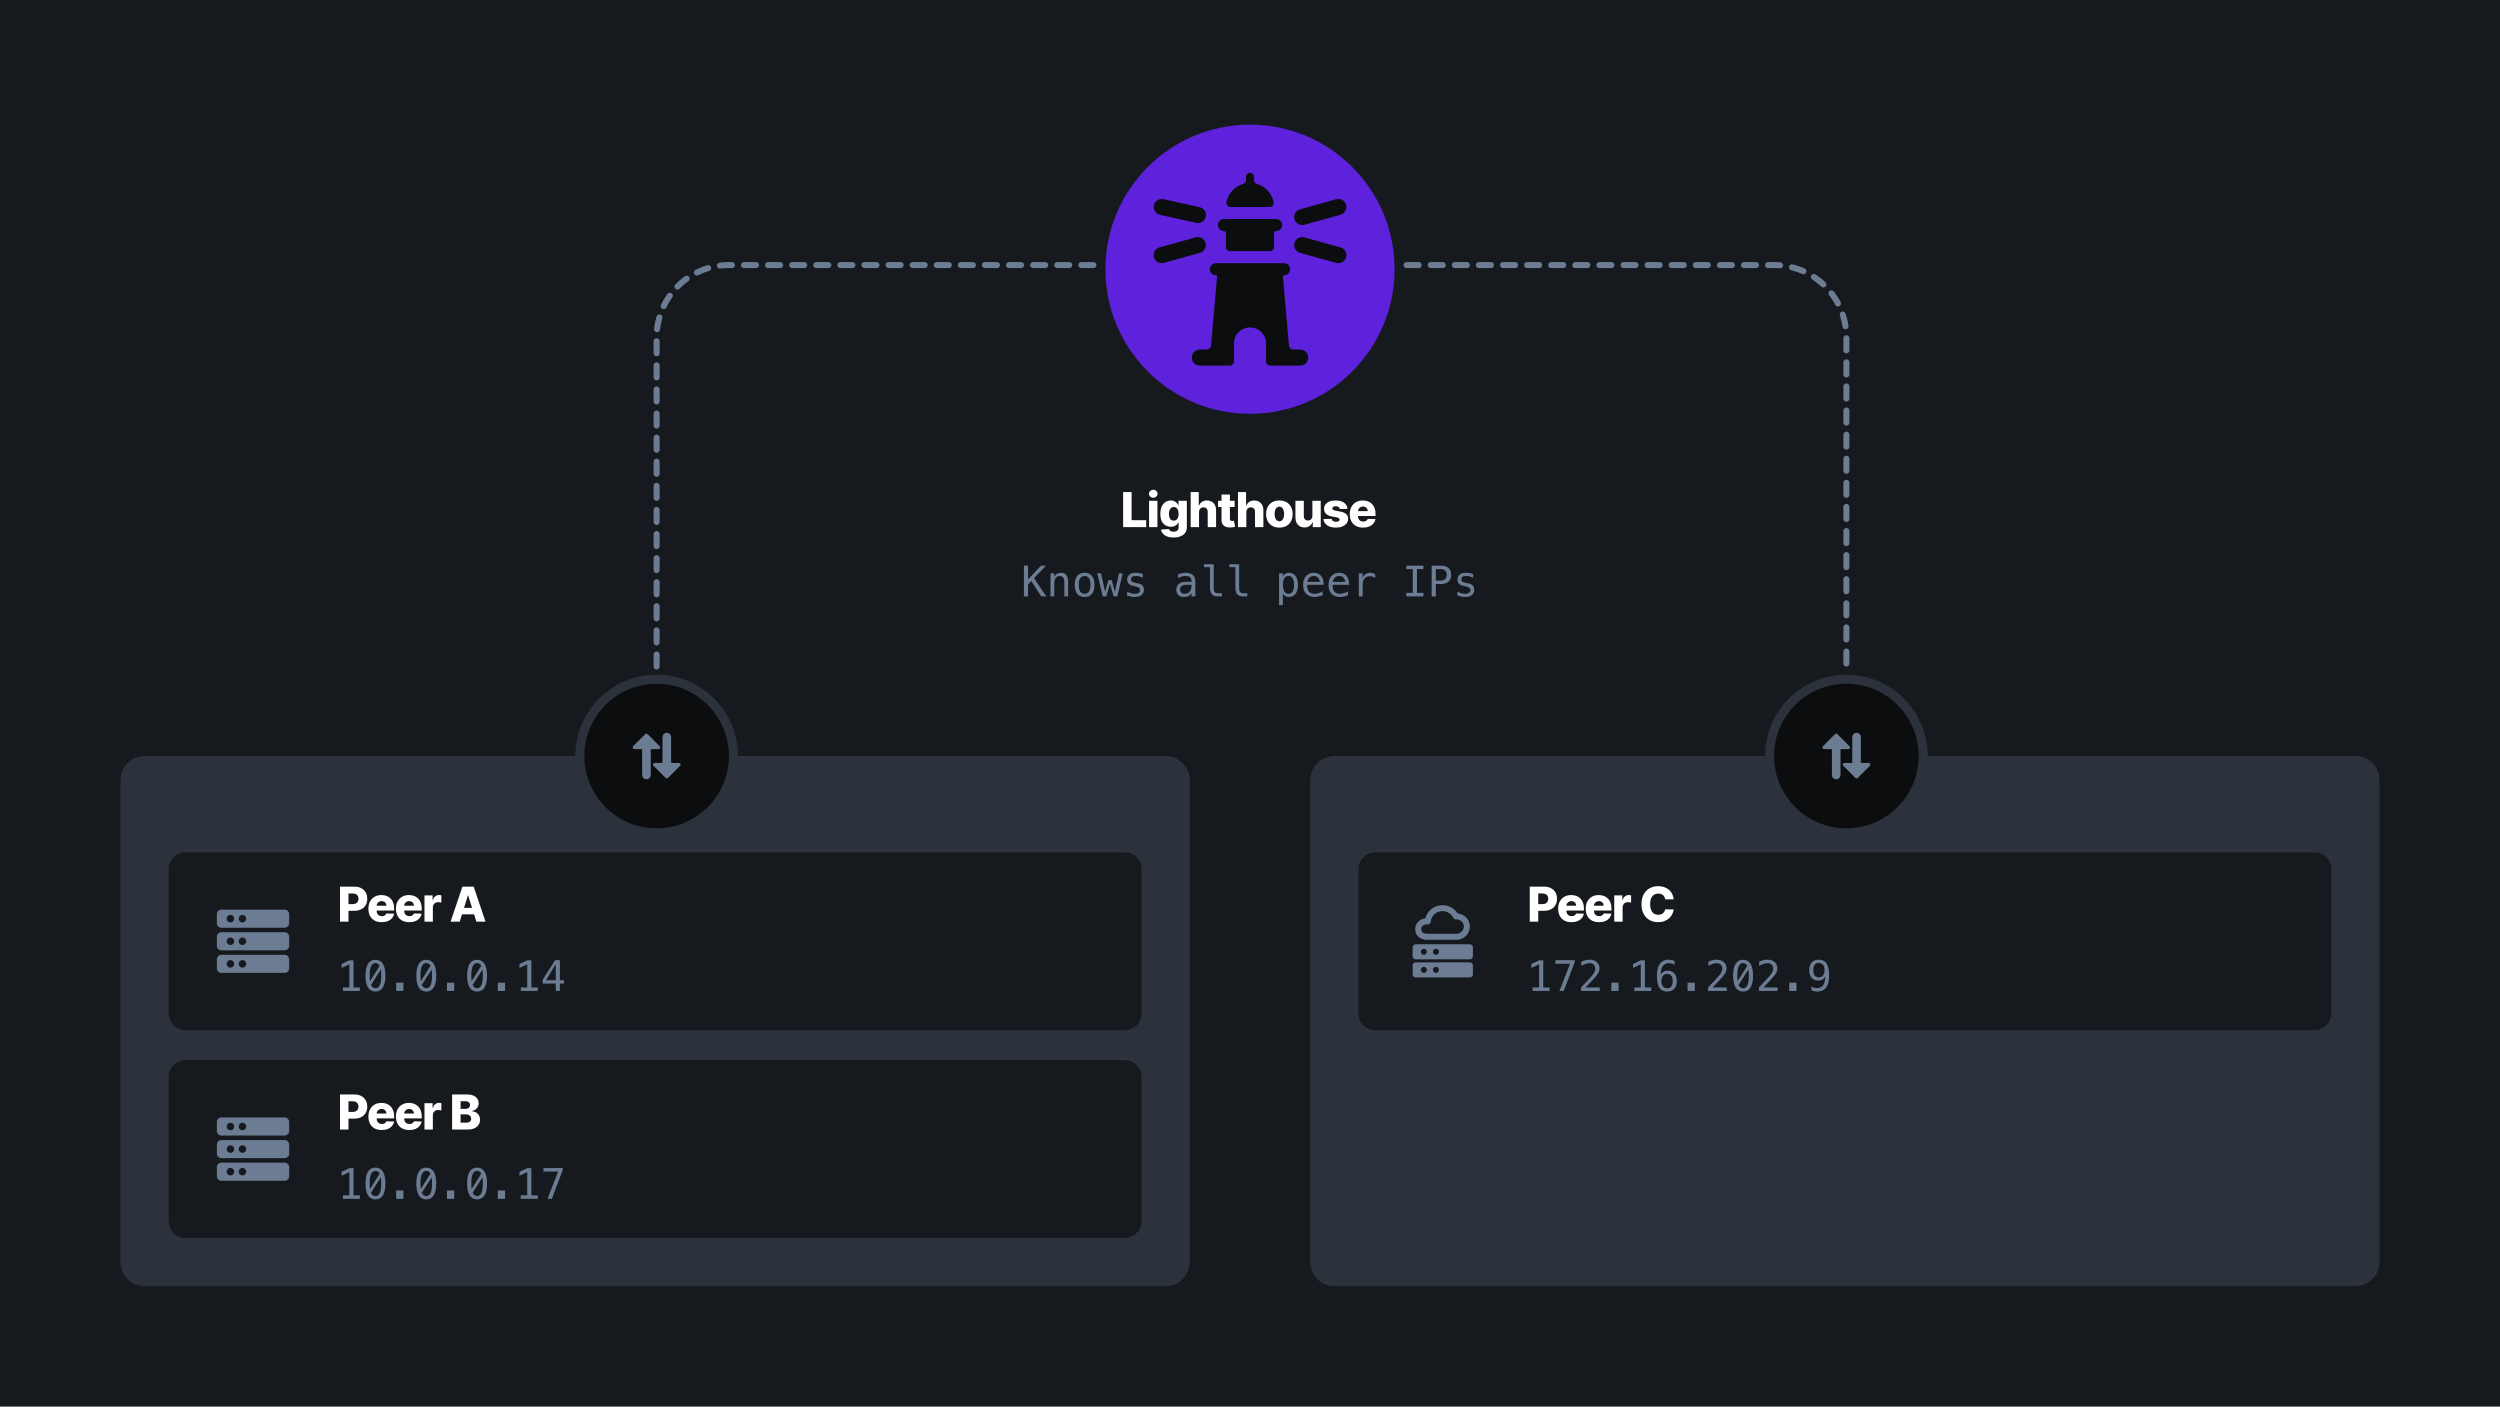 <svg width="830" height="467" viewBox="0 0 830 467" fill="none" xmlns="http://www.w3.org/2000/svg">
<rect width="830" height="467" fill="#16191D"/>
<path d="M40 259C40 254.582 43.582 251 48 251H387C391.418 251 395 254.582 395 259V419C395 423.418 391.418 427 387 427H48C43.582 427 40 423.418 40 419V259Z" fill="#2B323B"/>
<path d="M56 288.533C56 285.477 58.477 283 61.533 283H373.467C376.523 283 379 285.477 379 288.533V336.467C379 339.523 376.523 342 373.467 342H61.533C58.477 342 56 339.523 56 336.467V288.533Z" fill="#16191D"/>
<g clip-path="url(#clip0_1150_2111)">
<path d="M94.5 302H73.5C73.102 302 72.721 302.158 72.439 302.439C72.158 302.721 72 303.102 72 303.5V306.5C72 306.898 72.158 307.279 72.439 307.561C72.721 307.842 73.102 308 73.5 308H94.5C94.898 308 95.279 307.842 95.561 307.561C95.842 307.279 96 306.898 96 306.5V303.5C96 303.102 95.842 302.721 95.561 302.439C95.279 302.158 94.898 302 94.5 302ZM75.25 305C75.25 304.753 75.323 304.511 75.461 304.306C75.598 304.1 75.793 303.94 76.022 303.845C76.25 303.751 76.501 303.726 76.744 303.774C76.986 303.822 77.209 303.941 77.384 304.116C77.559 304.291 77.678 304.514 77.726 304.756C77.774 304.999 77.749 305.25 77.655 305.478C77.56 305.707 77.4 305.902 77.195 306.039C76.989 306.177 76.747 306.25 76.5 306.25C76.169 306.25 75.851 306.118 75.616 305.884C75.382 305.649 75.25 305.331 75.25 305ZM80.5 306.25C80.253 306.25 80.011 306.177 79.805 306.039C79.6 305.902 79.44 305.707 79.345 305.478C79.251 305.25 79.226 304.999 79.274 304.756C79.322 304.514 79.441 304.291 79.616 304.116C79.791 303.941 80.014 303.822 80.256 303.774C80.499 303.726 80.75 303.751 80.978 303.845C81.207 303.94 81.402 304.1 81.539 304.306C81.677 304.511 81.75 304.753 81.75 305C81.749 305.331 81.618 305.649 81.383 305.883C81.149 306.118 80.831 306.249 80.5 306.25Z" fill="#6C7D93"/>
<path d="M94.5 309.5H73.5C73.102 309.5 72.721 309.658 72.439 309.939C72.158 310.221 72 310.602 72 311V314C72 314.398 72.158 314.779 72.439 315.061C72.721 315.342 73.102 315.5 73.5 315.5H94.5C94.898 315.5 95.279 315.342 95.561 315.061C95.842 314.779 96 314.398 96 314V311C96 310.602 95.842 310.221 95.561 309.939C95.279 309.658 94.898 309.5 94.5 309.5ZM75.25 312.5C75.25 312.253 75.323 312.011 75.461 311.806C75.598 311.6 75.793 311.44 76.022 311.345C76.25 311.251 76.501 311.226 76.744 311.274C76.986 311.322 77.209 311.441 77.384 311.616C77.559 311.791 77.678 312.014 77.726 312.256C77.774 312.499 77.749 312.75 77.655 312.978C77.56 313.207 77.4 313.402 77.195 313.539C76.989 313.677 76.747 313.75 76.5 313.75C76.169 313.75 75.851 313.618 75.616 313.384C75.382 313.149 75.25 312.831 75.25 312.5ZM80.5 313.75C80.253 313.75 80.011 313.677 79.805 313.539C79.6 313.402 79.44 313.207 79.345 312.978C79.251 312.75 79.226 312.499 79.274 312.256C79.322 312.014 79.441 311.791 79.616 311.616C79.791 311.441 80.014 311.322 80.256 311.274C80.499 311.226 80.75 311.251 80.978 311.345C81.207 311.44 81.402 311.6 81.539 311.806C81.677 312.011 81.75 312.253 81.75 312.5C81.749 312.831 81.618 313.149 81.383 313.383C81.149 313.618 80.831 313.749 80.5 313.75Z" fill="#6C7D93"/>
<path d="M94.5 317H73.5C73.102 317 72.721 317.158 72.439 317.439C72.158 317.721 72 318.102 72 318.5V321.5C72 321.898 72.158 322.279 72.439 322.561C72.721 322.842 73.102 323 73.5 323H94.5C94.898 323 95.279 322.842 95.561 322.561C95.842 322.279 96 321.898 96 321.5V318.5C96 318.102 95.842 317.721 95.561 317.439C95.279 317.158 94.898 317 94.5 317ZM75.25 320C75.25 319.753 75.323 319.511 75.461 319.306C75.598 319.1 75.793 318.94 76.022 318.845C76.25 318.751 76.501 318.726 76.744 318.774C76.986 318.822 77.209 318.941 77.384 319.116C77.559 319.291 77.678 319.514 77.726 319.756C77.774 319.999 77.749 320.25 77.655 320.478C77.56 320.707 77.4 320.902 77.195 321.039C76.989 321.177 76.747 321.25 76.5 321.25C76.169 321.25 75.851 321.118 75.616 320.884C75.382 320.649 75.25 320.331 75.25 320ZM80.5 321.25C80.253 321.25 80.011 321.177 79.805 321.039C79.6 320.902 79.44 320.707 79.345 320.478C79.251 320.25 79.226 319.999 79.274 319.756C79.322 319.514 79.441 319.291 79.616 319.116C79.791 318.941 80.014 318.822 80.256 318.774C80.499 318.726 80.75 318.751 80.978 318.845C81.207 318.94 81.402 319.1 81.539 319.306C81.677 319.511 81.75 319.753 81.75 320C81.749 320.331 81.618 320.649 81.383 320.883C81.149 321.118 80.831 321.249 80.5 321.25Z" fill="#6C7D93"/>
</g>
<path d="M112.881 306V294.364H117.688C118.559 294.364 119.311 294.534 119.943 294.875C120.58 295.212 121.07 295.684 121.415 296.29C121.759 296.892 121.932 297.593 121.932 298.392C121.932 299.195 121.756 299.898 121.403 300.5C121.055 301.098 120.557 301.562 119.909 301.892C119.261 302.222 118.492 302.386 117.602 302.386H114.636V300.17H117.08C117.504 300.17 117.858 300.097 118.142 299.949C118.43 299.801 118.648 299.595 118.795 299.33C118.943 299.061 119.017 298.748 119.017 298.392C119.017 298.032 118.943 297.722 118.795 297.46C118.648 297.195 118.43 296.991 118.142 296.847C117.854 296.703 117.5 296.631 117.08 296.631H115.693V306H112.881ZM126.726 306.165C125.813 306.165 125.025 305.985 124.362 305.625C123.703 305.261 123.196 304.744 122.839 304.074C122.487 303.4 122.311 302.598 122.311 301.67C122.311 300.769 122.489 299.981 122.845 299.307C123.201 298.629 123.703 298.102 124.351 297.727C124.999 297.348 125.762 297.159 126.641 297.159C127.262 297.159 127.83 297.256 128.345 297.449C128.86 297.642 129.305 297.928 129.68 298.307C130.055 298.686 130.347 299.153 130.555 299.71C130.764 300.263 130.868 300.898 130.868 301.614V302.307H123.283V300.693H128.283C128.279 300.398 128.209 300.134 128.072 299.903C127.936 299.672 127.749 299.492 127.51 299.364C127.275 299.231 127.004 299.165 126.697 299.165C126.387 299.165 126.108 299.235 125.862 299.375C125.616 299.511 125.421 299.699 125.277 299.938C125.133 300.172 125.057 300.439 125.05 300.739V302.381C125.05 302.737 125.12 303.049 125.26 303.318C125.4 303.583 125.599 303.79 125.857 303.938C126.114 304.085 126.421 304.159 126.777 304.159C127.023 304.159 127.247 304.125 127.447 304.057C127.648 303.989 127.821 303.888 127.964 303.756C128.108 303.623 128.216 303.46 128.288 303.267L130.839 303.341C130.733 303.913 130.5 304.411 130.141 304.835C129.785 305.256 129.317 305.583 128.737 305.818C128.158 306.049 127.487 306.165 126.726 306.165ZM135.866 306.165C134.954 306.165 134.166 305.985 133.503 305.625C132.844 305.261 132.336 304.744 131.98 304.074C131.628 303.4 131.452 302.598 131.452 301.67C131.452 300.769 131.63 299.981 131.986 299.307C132.342 298.629 132.844 298.102 133.491 297.727C134.139 297.348 134.902 297.159 135.781 297.159C136.402 297.159 136.971 297.256 137.486 297.449C138.001 297.642 138.446 297.928 138.821 298.307C139.196 298.686 139.488 299.153 139.696 299.71C139.904 300.263 140.009 300.898 140.009 301.614V302.307H132.423V300.693H137.423C137.42 300.398 137.349 300.134 137.213 299.903C137.077 299.672 136.889 299.492 136.651 299.364C136.416 299.231 136.145 299.165 135.838 299.165C135.527 299.165 135.249 299.235 135.003 299.375C134.757 299.511 134.562 299.699 134.418 299.938C134.274 300.172 134.198 300.439 134.19 300.739V302.381C134.19 302.737 134.26 303.049 134.401 303.318C134.541 303.583 134.74 303.79 134.997 303.938C135.255 304.085 135.562 304.159 135.918 304.159C136.164 304.159 136.387 304.125 136.588 304.057C136.789 303.989 136.961 303.888 137.105 303.756C137.249 303.623 137.357 303.46 137.429 303.267L139.98 303.341C139.874 303.913 139.641 304.411 139.281 304.835C138.925 305.256 138.457 305.583 137.878 305.818C137.298 306.049 136.628 306.165 135.866 306.165ZM140.928 306V297.273H143.626V298.864H143.717C143.876 298.288 144.136 297.86 144.496 297.58C144.856 297.295 145.274 297.153 145.751 297.153C145.88 297.153 146.013 297.163 146.149 297.182C146.286 297.197 146.412 297.222 146.53 297.256V299.67C146.397 299.625 146.223 299.589 146.007 299.562C145.795 299.536 145.606 299.523 145.439 299.523C145.109 299.523 144.812 299.597 144.547 299.744C144.286 299.888 144.079 300.091 143.928 300.352C143.78 300.61 143.706 300.913 143.706 301.261V306H140.928ZM152.616 306H149.594L153.52 294.364H157.264L161.19 306H158.168L155.435 297.295H155.344L152.616 306ZM152.213 301.42H158.531V303.557H152.213V301.42Z" fill="white"/>
<path d="M113.846 327.845H115.992V320.134L113.422 321.371V320.045L115.979 318.828H117.359V327.845H119.479V329H113.846V327.845ZM124.646 318.644C125.736 318.644 126.558 319.088 127.114 319.977C127.675 320.865 127.955 322.18 127.955 323.921C127.955 325.662 127.675 326.977 127.114 327.865C126.558 328.754 125.736 329.198 124.646 329.198C123.557 329.198 122.735 328.754 122.179 327.865C121.623 326.977 121.345 325.662 121.345 323.921C121.345 322.18 121.623 320.865 122.179 319.977C122.735 319.088 123.557 318.644 124.646 318.644ZM124.646 328.104C125.294 328.104 125.774 327.76 126.089 327.072C126.408 326.384 126.567 325.334 126.567 323.921C126.567 323.169 126.522 322.49 126.431 321.884L123.177 326.977C123.519 327.729 124.008 328.104 124.646 328.104ZM124.646 319.737C124.004 319.737 123.523 320.081 123.204 320.77C122.89 321.458 122.732 322.508 122.732 323.921C122.732 324.563 122.776 325.165 122.862 325.726L126.048 320.646C125.701 320.04 125.234 319.737 124.646 319.737ZM131.53 326.238H133.937V329H131.53V326.238ZM141.518 318.644C142.607 318.644 143.429 319.088 143.985 319.977C144.546 320.865 144.826 322.18 144.826 323.921C144.826 325.662 144.546 326.977 143.985 327.865C143.429 328.754 142.607 329.198 141.518 329.198C140.428 329.198 139.606 328.754 139.05 327.865C138.494 326.977 138.216 325.662 138.216 323.921C138.216 322.18 138.494 320.865 139.05 319.977C139.606 319.088 140.428 318.644 141.518 318.644ZM141.518 328.104C142.165 328.104 142.646 327.76 142.96 327.072C143.279 326.384 143.438 325.334 143.438 323.921C143.438 323.169 143.393 322.49 143.302 321.884L140.048 326.977C140.39 327.729 140.88 328.104 141.518 328.104ZM141.518 319.737C140.875 319.737 140.394 320.081 140.075 320.77C139.761 321.458 139.604 322.508 139.604 323.921C139.604 324.563 139.647 325.165 139.733 325.726L142.919 320.646C142.573 320.04 142.105 319.737 141.518 319.737ZM148.401 326.238H150.808V329H148.401V326.238ZM158.389 318.644C159.478 318.644 160.3 319.088 160.856 319.977C161.417 320.865 161.697 322.18 161.697 323.921C161.697 325.662 161.417 326.977 160.856 327.865C160.3 328.754 159.478 329.198 158.389 329.198C157.299 329.198 156.477 328.754 155.921 327.865C155.365 326.977 155.087 325.662 155.087 323.921C155.087 322.18 155.365 320.865 155.921 319.977C156.477 319.088 157.299 318.644 158.389 318.644ZM158.389 328.104C159.036 328.104 159.517 327.76 159.831 327.072C160.15 326.384 160.31 325.334 160.31 323.921C160.31 323.169 160.264 322.49 160.173 321.884L156.919 326.977C157.261 327.729 157.751 328.104 158.389 328.104ZM158.389 319.737C157.746 319.737 157.265 320.081 156.946 320.77C156.632 321.458 156.475 322.508 156.475 323.921C156.475 324.563 156.518 325.165 156.604 325.726L159.79 320.646C159.444 320.04 158.977 319.737 158.389 319.737ZM165.272 326.238H167.679V329H165.272V326.238ZM172.895 327.845H175.041V320.134L172.471 321.371V320.045L175.027 318.828H176.408V327.845H178.527V329H172.895V327.845ZM184.509 320.052L181.289 325.445H184.509V320.052ZM184.283 318.794H185.883V325.445H187.243V326.566H185.883V329H184.509V326.566H180.182V325.261L184.283 318.794Z" fill="#6C7D93"/>
<path d="M56 357.533C56 354.477 58.477 352 61.533 352H373.467C376.523 352 379 354.477 379 357.533V405.467C379 408.523 376.523 411 373.467 411H61.533C58.477 411 56 408.523 56 405.467V357.533Z" fill="#16191D"/>
<g clip-path="url(#clip1_1150_2111)">
<path d="M94.5 371H73.5C73.102 371 72.721 371.158 72.439 371.439C72.158 371.721 72 372.102 72 372.5V375.5C72 375.898 72.158 376.279 72.439 376.561C72.721 376.842 73.102 377 73.5 377H94.5C94.898 377 95.279 376.842 95.561 376.561C95.842 376.279 96 375.898 96 375.5V372.5C96 372.102 95.842 371.721 95.561 371.439C95.279 371.158 94.898 371 94.5 371ZM75.25 374C75.25 373.753 75.323 373.511 75.461 373.306C75.598 373.1 75.793 372.94 76.022 372.845C76.25 372.751 76.501 372.726 76.744 372.774C76.986 372.822 77.209 372.941 77.384 373.116C77.559 373.291 77.678 373.514 77.726 373.756C77.774 373.999 77.749 374.25 77.655 374.478C77.56 374.707 77.4 374.902 77.195 375.039C76.989 375.177 76.747 375.25 76.5 375.25C76.169 375.25 75.851 375.118 75.616 374.884C75.382 374.649 75.25 374.331 75.25 374ZM80.5 375.25C80.253 375.25 80.011 375.177 79.805 375.039C79.6 374.902 79.44 374.707 79.345 374.478C79.251 374.25 79.226 373.999 79.274 373.756C79.322 373.514 79.441 373.291 79.616 373.116C79.791 372.941 80.014 372.822 80.256 372.774C80.499 372.726 80.75 372.751 80.978 372.845C81.207 372.94 81.402 373.1 81.539 373.306C81.677 373.511 81.75 373.753 81.75 374C81.749 374.331 81.618 374.649 81.383 374.883C81.149 375.118 80.831 375.249 80.5 375.25Z" fill="#6C7D93"/>
<path d="M94.5 378.5H73.5C73.102 378.5 72.721 378.658 72.439 378.939C72.158 379.221 72 379.602 72 380V383C72 383.398 72.158 383.779 72.439 384.061C72.721 384.342 73.102 384.5 73.5 384.5H94.5C94.898 384.5 95.279 384.342 95.561 384.061C95.842 383.779 96 383.398 96 383V380C96 379.602 95.842 379.221 95.561 378.939C95.279 378.658 94.898 378.5 94.5 378.5ZM75.25 381.5C75.25 381.253 75.323 381.011 75.461 380.806C75.598 380.6 75.793 380.44 76.022 380.345C76.25 380.251 76.501 380.226 76.744 380.274C76.986 380.322 77.209 380.441 77.384 380.616C77.559 380.791 77.678 381.014 77.726 381.256C77.774 381.499 77.749 381.75 77.655 381.978C77.56 382.207 77.4 382.402 77.195 382.539C76.989 382.677 76.747 382.75 76.5 382.75C76.169 382.75 75.851 382.618 75.616 382.384C75.382 382.149 75.25 381.831 75.25 381.5ZM80.5 382.75C80.253 382.75 80.011 382.677 79.805 382.539C79.6 382.402 79.44 382.207 79.345 381.978C79.251 381.75 79.226 381.499 79.274 381.256C79.322 381.014 79.441 380.791 79.616 380.616C79.791 380.441 80.014 380.322 80.256 380.274C80.499 380.226 80.75 380.251 80.978 380.345C81.207 380.44 81.402 380.6 81.539 380.806C81.677 381.011 81.75 381.253 81.75 381.5C81.749 381.831 81.618 382.149 81.383 382.383C81.149 382.618 80.831 382.749 80.5 382.75Z" fill="#6C7D93"/>
<path d="M94.5 386H73.5C73.102 386 72.721 386.158 72.439 386.439C72.158 386.721 72 387.102 72 387.5V390.5C72 390.898 72.158 391.279 72.439 391.561C72.721 391.842 73.102 392 73.5 392H94.5C94.898 392 95.279 391.842 95.561 391.561C95.842 391.279 96 390.898 96 390.5V387.5C96 387.102 95.842 386.721 95.561 386.439C95.279 386.158 94.898 386 94.5 386ZM75.25 389C75.25 388.753 75.323 388.511 75.461 388.306C75.598 388.1 75.793 387.94 76.022 387.845C76.25 387.751 76.501 387.726 76.744 387.774C76.986 387.822 77.209 387.941 77.384 388.116C77.559 388.291 77.678 388.514 77.726 388.756C77.774 388.999 77.749 389.25 77.655 389.478C77.56 389.707 77.4 389.902 77.195 390.039C76.989 390.177 76.747 390.25 76.5 390.25C76.169 390.25 75.851 390.118 75.616 389.884C75.382 389.649 75.25 389.331 75.25 389ZM80.5 390.25C80.253 390.25 80.011 390.177 79.805 390.039C79.6 389.902 79.44 389.707 79.345 389.478C79.251 389.25 79.226 388.999 79.274 388.756C79.322 388.514 79.441 388.291 79.616 388.116C79.791 387.941 80.014 387.822 80.256 387.774C80.499 387.726 80.75 387.751 80.978 387.845C81.207 387.94 81.402 388.1 81.539 388.306C81.677 388.511 81.75 388.753 81.75 389C81.749 389.331 81.618 389.649 81.383 389.883C81.149 390.118 80.831 390.249 80.5 390.25Z" fill="#6C7D93"/>
</g>
<path d="M112.881 375V363.364H117.688C118.559 363.364 119.311 363.534 119.943 363.875C120.58 364.212 121.07 364.684 121.415 365.29C121.759 365.892 121.932 366.593 121.932 367.392C121.932 368.195 121.756 368.898 121.403 369.5C121.055 370.098 120.557 370.562 119.909 370.892C119.261 371.222 118.492 371.386 117.602 371.386H114.636V369.17H117.08C117.504 369.17 117.858 369.097 118.142 368.949C118.43 368.801 118.648 368.595 118.795 368.33C118.943 368.061 119.017 367.748 119.017 367.392C119.017 367.032 118.943 366.722 118.795 366.46C118.648 366.195 118.43 365.991 118.142 365.847C117.854 365.703 117.5 365.631 117.08 365.631H115.693V375H112.881ZM126.726 375.165C125.813 375.165 125.025 374.985 124.362 374.625C123.703 374.261 123.196 373.744 122.839 373.074C122.487 372.4 122.311 371.598 122.311 370.67C122.311 369.769 122.489 368.981 122.845 368.307C123.201 367.629 123.703 367.102 124.351 366.727C124.999 366.348 125.762 366.159 126.641 366.159C127.262 366.159 127.83 366.256 128.345 366.449C128.86 366.642 129.305 366.928 129.68 367.307C130.055 367.686 130.347 368.153 130.555 368.71C130.764 369.263 130.868 369.898 130.868 370.614V371.307H123.283V369.693H128.283C128.279 369.398 128.209 369.134 128.072 368.903C127.936 368.672 127.749 368.492 127.51 368.364C127.275 368.231 127.004 368.165 126.697 368.165C126.387 368.165 126.108 368.235 125.862 368.375C125.616 368.511 125.421 368.699 125.277 368.938C125.133 369.172 125.057 369.439 125.05 369.739V371.381C125.05 371.737 125.12 372.049 125.26 372.318C125.4 372.583 125.599 372.79 125.857 372.938C126.114 373.085 126.421 373.159 126.777 373.159C127.023 373.159 127.247 373.125 127.447 373.057C127.648 372.989 127.821 372.888 127.964 372.756C128.108 372.623 128.216 372.46 128.288 372.267L130.839 372.341C130.733 372.913 130.5 373.411 130.141 373.835C129.785 374.256 129.317 374.583 128.737 374.818C128.158 375.049 127.487 375.165 126.726 375.165ZM135.866 375.165C134.954 375.165 134.166 374.985 133.503 374.625C132.844 374.261 132.336 373.744 131.98 373.074C131.628 372.4 131.452 371.598 131.452 370.67C131.452 369.769 131.63 368.981 131.986 368.307C132.342 367.629 132.844 367.102 133.491 366.727C134.139 366.348 134.902 366.159 135.781 366.159C136.402 366.159 136.971 366.256 137.486 366.449C138.001 366.642 138.446 366.928 138.821 367.307C139.196 367.686 139.488 368.153 139.696 368.71C139.904 369.263 140.009 369.898 140.009 370.614V371.307H132.423V369.693H137.423C137.42 369.398 137.349 369.134 137.213 368.903C137.077 368.672 136.889 368.492 136.651 368.364C136.416 368.231 136.145 368.165 135.838 368.165C135.527 368.165 135.249 368.235 135.003 368.375C134.757 368.511 134.562 368.699 134.418 368.938C134.274 369.172 134.198 369.439 134.19 369.739V371.381C134.19 371.737 134.26 372.049 134.401 372.318C134.541 372.583 134.74 372.79 134.997 372.938C135.255 373.085 135.562 373.159 135.918 373.159C136.164 373.159 136.387 373.125 136.588 373.057C136.789 372.989 136.961 372.888 137.105 372.756C137.249 372.623 137.357 372.46 137.429 372.267L139.98 372.341C139.874 372.913 139.641 373.411 139.281 373.835C138.925 374.256 138.457 374.583 137.878 374.818C137.298 375.049 136.628 375.165 135.866 375.165ZM140.928 375V366.273H143.626V367.864H143.717C143.876 367.288 144.136 366.86 144.496 366.58C144.856 366.295 145.274 366.153 145.751 366.153C145.88 366.153 146.013 366.163 146.149 366.182C146.286 366.197 146.412 366.222 146.53 366.256V368.67C146.397 368.625 146.223 368.589 146.007 368.562C145.795 368.536 145.606 368.523 145.439 368.523C145.109 368.523 144.812 368.597 144.547 368.744C144.286 368.888 144.079 369.091 143.928 369.352C143.78 369.61 143.706 369.913 143.706 370.261V375H140.928ZM150.099 375V363.364H154.952C155.823 363.364 156.552 363.487 157.139 363.733C157.73 363.979 158.173 364.324 158.469 364.767C158.768 365.21 158.918 365.723 158.918 366.307C158.918 366.75 158.825 367.146 158.639 367.494C158.454 367.839 158.198 368.125 157.872 368.352C157.546 368.58 157.17 368.739 156.741 368.83V368.943C157.211 368.966 157.645 369.093 158.043 369.324C158.444 369.555 158.766 369.877 159.009 370.29C159.251 370.699 159.372 371.184 159.372 371.744C159.372 372.369 159.213 372.928 158.895 373.42C158.577 373.909 158.116 374.295 157.514 374.58C156.912 374.86 156.181 375 155.321 375H150.099ZM152.912 372.733H154.651C155.26 372.733 155.709 372.617 155.997 372.386C156.289 372.155 156.435 371.833 156.435 371.42C156.435 371.121 156.365 370.864 156.224 370.648C156.084 370.428 155.885 370.259 155.628 370.142C155.37 370.021 155.062 369.96 154.702 369.96H152.912V372.733ZM152.912 368.148H154.469C154.776 368.148 155.048 368.097 155.287 367.994C155.526 367.892 155.711 367.744 155.844 367.551C155.98 367.358 156.048 367.125 156.048 366.852C156.048 366.462 155.91 366.155 155.634 365.932C155.357 365.708 154.984 365.597 154.514 365.597H152.912V368.148Z" fill="white"/>
<path d="M113.846 396.845H115.992V389.134L113.422 390.371V389.045L115.979 387.828H117.359V396.845H119.479V398H113.846V396.845ZM124.646 387.644C125.736 387.644 126.558 388.088 127.114 388.977C127.675 389.865 127.955 391.18 127.955 392.921C127.955 394.662 127.675 395.977 127.114 396.865C126.558 397.754 125.736 398.198 124.646 398.198C123.557 398.198 122.735 397.754 122.179 396.865C121.623 395.977 121.345 394.662 121.345 392.921C121.345 391.18 121.623 389.865 122.179 388.977C122.735 388.088 123.557 387.644 124.646 387.644ZM124.646 397.104C125.294 397.104 125.774 396.76 126.089 396.072C126.408 395.384 126.567 394.334 126.567 392.921C126.567 392.169 126.522 391.49 126.431 390.884L123.177 395.977C123.519 396.729 124.008 397.104 124.646 397.104ZM124.646 388.737C124.004 388.737 123.523 389.081 123.204 389.77C122.89 390.458 122.732 391.508 122.732 392.921C122.732 393.563 122.776 394.165 122.862 394.726L126.048 389.646C125.701 389.04 125.234 388.737 124.646 388.737ZM131.53 395.238H133.937V398H131.53V395.238ZM141.518 387.644C142.607 387.644 143.429 388.088 143.985 388.977C144.546 389.865 144.826 391.18 144.826 392.921C144.826 394.662 144.546 395.977 143.985 396.865C143.429 397.754 142.607 398.198 141.518 398.198C140.428 398.198 139.606 397.754 139.05 396.865C138.494 395.977 138.216 394.662 138.216 392.921C138.216 391.18 138.494 389.865 139.05 388.977C139.606 388.088 140.428 387.644 141.518 387.644ZM141.518 397.104C142.165 397.104 142.646 396.76 142.96 396.072C143.279 395.384 143.438 394.334 143.438 392.921C143.438 392.169 143.393 391.49 143.302 390.884L140.048 395.977C140.39 396.729 140.88 397.104 141.518 397.104ZM141.518 388.737C140.875 388.737 140.394 389.081 140.075 389.77C139.761 390.458 139.604 391.508 139.604 392.921C139.604 393.563 139.647 394.165 139.733 394.726L142.919 389.646C142.573 389.04 142.105 388.737 141.518 388.737ZM148.401 395.238H150.808V398H148.401V395.238ZM158.389 387.644C159.478 387.644 160.3 388.088 160.856 388.977C161.417 389.865 161.697 391.18 161.697 392.921C161.697 394.662 161.417 395.977 160.856 396.865C160.3 397.754 159.478 398.198 158.389 398.198C157.299 398.198 156.477 397.754 155.921 396.865C155.365 395.977 155.087 394.662 155.087 392.921C155.087 391.18 155.365 389.865 155.921 388.977C156.477 388.088 157.299 387.644 158.389 387.644ZM158.389 397.104C159.036 397.104 159.517 396.76 159.831 396.072C160.15 395.384 160.31 394.334 160.31 392.921C160.31 392.169 160.264 391.49 160.173 390.884L156.919 395.977C157.261 396.729 157.751 397.104 158.389 397.104ZM158.389 388.737C157.746 388.737 157.265 389.081 156.946 389.77C156.632 390.458 156.475 391.508 156.475 392.921C156.475 393.563 156.518 394.165 156.604 394.726L159.79 389.646C159.444 389.04 158.977 388.737 158.389 388.737ZM165.272 395.238H167.679V398H165.272V395.238ZM172.895 396.845H175.041V389.134L172.471 390.371V389.045L175.027 387.828H176.408V396.845H178.527V398H172.895V396.845ZM180.435 387.794H186.86V388.382L183.21 398H181.768L185.322 388.956H180.435V387.794Z" fill="#6C7D93"/>
<path d="M435 259C435 254.582 438.582 251 443 251H782C786.418 251 790 254.582 790 259V419C790 423.418 786.418 427 782 427H443C438.582 427 435 423.418 435 419V259Z" fill="#2B323B"/>
<path d="M451 288.533C451 285.477 453.477 283 456.533 283H768.467C771.523 283 774 285.477 774 288.533V336.467C774 339.523 771.523 342 768.467 342H456.533C453.477 342 451 339.523 451 336.467V288.533Z" fill="#16191D"/>
<g clip-path="url(#clip2_1150_2111)">
<path d="M473.63 312H484C485.088 311.887 486.097 311.379 486.834 310.571C487.572 309.764 487.987 308.713 488 307.62C487.999 307.036 487.88 306.459 487.65 305.923C487.419 305.387 487.083 304.903 486.66 304.5C485.953 303.82 485.044 303.388 484.07 303.27C484.036 303.265 484.003 303.252 483.974 303.233C483.944 303.214 483.919 303.189 483.9 303.16C483.348 302.343 482.603 301.675 481.731 301.214C480.859 300.754 479.887 300.515 478.9 300.52C477.622 300.516 476.377 300.927 475.353 301.692C474.328 302.457 473.58 303.533 473.22 304.76C473.205 304.808 473.176 304.851 473.137 304.883C473.098 304.915 473.051 304.935 473 304.94C472.317 305.024 471.671 305.301 471.14 305.74C470.73 306.072 470.4 306.493 470.176 306.971C469.953 307.449 469.841 307.972 469.85 308.5C469.841 308.957 469.924 309.41 470.096 309.833C470.268 310.256 470.525 310.64 470.85 310.96C471.624 311.626 472.609 311.995 473.63 312ZM472.41 307.29C472.713 307.044 473.091 306.909 473.48 306.91C473.597 306.9 473.714 306.9 473.83 306.91C473.966 306.934 474.104 306.93 474.238 306.898C474.372 306.866 474.497 306.807 474.607 306.725C474.717 306.642 474.808 306.538 474.876 306.418C474.944 306.299 474.986 306.167 475 306.03C475.082 305.051 475.534 304.141 476.264 303.485C476.995 302.828 477.949 302.476 478.93 302.5C479.661 302.502 480.378 302.705 481.002 303.085C481.626 303.466 482.134 304.011 482.47 304.66C482.555 304.833 482.688 304.978 482.853 305.077C483.018 305.176 483.208 305.226 483.4 305.22C483.743 305.204 484.086 305.258 484.407 305.379C484.728 305.499 485.022 305.683 485.27 305.92C485.501 306.137 485.685 306.399 485.81 306.689C485.936 306.98 486 307.293 486 307.61C485.979 308.21 485.742 308.783 485.332 309.222C484.923 309.661 484.368 309.938 483.77 310H473.65C473.131 309.984 472.628 309.81 472.21 309.5C471.964 309.227 471.834 308.868 471.85 308.5C471.843 308.269 471.889 308.038 471.986 307.828C472.084 307.618 472.229 307.434 472.41 307.29Z" fill="#6C7D93"/>
<path d="M488 319.5H470C469.735 319.5 469.48 319.605 469.293 319.793C469.105 319.98 469 320.235 469 320.5V323.5C469 323.765 469.105 324.02 469.293 324.207C469.48 324.395 469.735 324.5 470 324.5H488C488.265 324.5 488.52 324.395 488.707 324.207C488.895 324.02 489 323.765 489 323.5V320.5C489 320.235 488.895 319.98 488.707 319.793C488.52 319.605 488.265 319.5 488 319.5ZM472.73 323C472.532 323 472.339 322.941 472.174 322.831C472.01 322.722 471.882 322.565 471.806 322.383C471.73 322.2 471.711 321.999 471.749 321.805C471.788 321.611 471.883 321.433 472.023 321.293C472.163 321.153 472.341 321.058 472.535 321.019C472.729 320.981 472.93 321 473.113 321.076C473.295 321.152 473.452 321.28 473.561 321.444C473.671 321.609 473.73 321.802 473.73 322C473.73 322.265 473.625 322.52 473.437 322.707C473.25 322.895 472.995 323 472.73 323ZM476.73 323C476.532 323 476.339 322.941 476.174 322.831C476.01 322.722 475.882 322.565 475.806 322.383C475.73 322.2 475.711 321.999 475.749 321.805C475.788 321.611 475.883 321.433 476.023 321.293C476.163 321.153 476.341 321.058 476.535 321.019C476.729 320.981 476.93 321 477.113 321.076C477.295 321.152 477.452 321.28 477.561 321.444C477.671 321.609 477.73 321.802 477.73 322C477.73 322.262 477.627 322.513 477.444 322.7C477.261 322.887 477.012 322.995 476.75 323H476.73Z" fill="#6C7D93"/>
<path d="M488 313.5H470C469.735 313.5 469.48 313.605 469.293 313.793C469.105 313.98 469 314.235 469 314.5V317.5C469 317.765 469.105 318.02 469.293 318.207C469.48 318.395 469.735 318.5 470 318.5H488C488.265 318.5 488.52 318.395 488.707 318.207C488.895 318.02 489 317.765 489 317.5V314.5C489 314.235 488.895 313.98 488.707 313.793C488.52 313.605 488.265 313.5 488 313.5ZM472.73 317C472.532 317 472.339 316.941 472.174 316.831C472.01 316.722 471.882 316.565 471.806 316.383C471.73 316.2 471.711 315.999 471.749 315.805C471.788 315.611 471.883 315.433 472.023 315.293C472.163 315.153 472.341 315.058 472.535 315.019C472.729 314.981 472.93 315 473.113 315.076C473.295 315.152 473.452 315.28 473.561 315.444C473.671 315.609 473.73 315.802 473.73 316C473.73 316.265 473.625 316.52 473.437 316.707C473.25 316.895 472.995 317 472.73 317ZM476.73 317C476.532 317 476.339 316.941 476.174 316.831C476.01 316.722 475.882 316.565 475.806 316.383C475.73 316.2 475.711 315.999 475.749 315.805C475.788 315.611 475.883 315.433 476.023 315.293C476.163 315.153 476.341 315.058 476.535 315.019C476.729 314.981 476.93 315 477.113 315.076C477.295 315.152 477.452 315.28 477.561 315.444C477.671 315.609 477.73 315.802 477.73 316C477.73 316.262 477.627 316.513 477.444 316.7C477.261 316.887 477.012 316.995 476.75 317H476.73Z" fill="#6C7D93"/>
</g>
<path d="M507.881 306V294.364H512.688C513.559 294.364 514.311 294.534 514.943 294.875C515.58 295.212 516.07 295.684 516.415 296.29C516.759 296.892 516.932 297.593 516.932 298.392C516.932 299.195 516.756 299.898 516.403 300.5C516.055 301.098 515.557 301.562 514.909 301.892C514.261 302.222 513.492 302.386 512.602 302.386H509.636V300.17H512.08C512.504 300.17 512.858 300.097 513.142 299.949C513.43 299.801 513.648 299.595 513.795 299.33C513.943 299.061 514.017 298.748 514.017 298.392C514.017 298.032 513.943 297.722 513.795 297.46C513.648 297.195 513.43 296.991 513.142 296.847C512.854 296.703 512.5 296.631 512.08 296.631H510.693V306H507.881ZM521.726 306.165C520.813 306.165 520.025 305.985 519.362 305.625C518.703 305.261 518.196 304.744 517.839 304.074C517.487 303.4 517.311 302.598 517.311 301.67C517.311 300.769 517.489 299.981 517.845 299.307C518.201 298.629 518.703 298.102 519.351 297.727C519.999 297.348 520.762 297.159 521.641 297.159C522.262 297.159 522.83 297.256 523.345 297.449C523.86 297.642 524.305 297.928 524.68 298.307C525.055 298.686 525.347 299.153 525.555 299.71C525.764 300.263 525.868 300.898 525.868 301.614V302.307H518.283V300.693H523.283C523.279 300.398 523.209 300.134 523.072 299.903C522.936 299.672 522.749 299.492 522.51 299.364C522.275 299.231 522.004 299.165 521.697 299.165C521.387 299.165 521.108 299.235 520.862 299.375C520.616 299.511 520.421 299.699 520.277 299.938C520.133 300.172 520.057 300.439 520.05 300.739V302.381C520.05 302.737 520.12 303.049 520.26 303.318C520.4 303.583 520.599 303.79 520.857 303.938C521.114 304.085 521.421 304.159 521.777 304.159C522.023 304.159 522.247 304.125 522.447 304.057C522.648 303.989 522.821 303.888 522.964 303.756C523.108 303.623 523.216 303.46 523.288 303.267L525.839 303.341C525.733 303.913 525.5 304.411 525.141 304.835C524.785 305.256 524.317 305.583 523.737 305.818C523.158 306.049 522.487 306.165 521.726 306.165ZM530.866 306.165C529.954 306.165 529.166 305.985 528.503 305.625C527.844 305.261 527.336 304.744 526.98 304.074C526.628 303.4 526.452 302.598 526.452 301.67C526.452 300.769 526.63 299.981 526.986 299.307C527.342 298.629 527.844 298.102 528.491 297.727C529.139 297.348 529.902 297.159 530.781 297.159C531.402 297.159 531.971 297.256 532.486 297.449C533.001 297.642 533.446 297.928 533.821 298.307C534.196 298.686 534.488 299.153 534.696 299.71C534.904 300.263 535.009 300.898 535.009 301.614V302.307H527.423V300.693H532.423C532.42 300.398 532.349 300.134 532.213 299.903C532.077 299.672 531.889 299.492 531.651 299.364C531.416 299.231 531.145 299.165 530.838 299.165C530.527 299.165 530.249 299.235 530.003 299.375C529.757 299.511 529.562 299.699 529.418 299.938C529.274 300.172 529.198 300.439 529.19 300.739V302.381C529.19 302.737 529.26 303.049 529.401 303.318C529.541 303.583 529.74 303.79 529.997 303.938C530.255 304.085 530.562 304.159 530.918 304.159C531.164 304.159 531.387 304.125 531.588 304.057C531.789 303.989 531.961 303.888 532.105 303.756C532.249 303.623 532.357 303.46 532.429 303.267L534.98 303.341C534.874 303.913 534.641 304.411 534.281 304.835C533.925 305.256 533.457 305.583 532.878 305.818C532.298 306.049 531.628 306.165 530.866 306.165ZM535.928 306V297.273H538.626V298.864H538.717C538.876 298.288 539.136 297.86 539.496 297.58C539.856 297.295 540.274 297.153 540.751 297.153C540.88 297.153 541.013 297.163 541.149 297.182C541.286 297.197 541.412 297.222 541.53 297.256V299.67C541.397 299.625 541.223 299.589 541.007 299.562C540.795 299.536 540.606 299.523 540.439 299.523C540.109 299.523 539.812 299.597 539.547 299.744C539.286 299.888 539.079 300.091 538.928 300.352C538.78 300.61 538.706 300.913 538.706 301.261V306H535.928ZM555.662 298.58H552.821C552.783 298.288 552.705 298.025 552.588 297.79C552.471 297.555 552.315 297.354 552.122 297.188C551.929 297.021 551.7 296.894 551.435 296.807C551.173 296.716 550.884 296.67 550.565 296.67C550.001 296.67 549.514 296.809 549.105 297.085C548.7 297.362 548.387 297.761 548.168 298.284C547.952 298.807 547.844 299.439 547.844 300.182C547.844 300.955 547.954 301.602 548.173 302.125C548.397 302.644 548.709 303.036 549.111 303.301C549.516 303.562 549.995 303.693 550.548 303.693C550.859 303.693 551.141 303.653 551.395 303.574C551.652 303.494 551.878 303.379 552.071 303.227C552.268 303.072 552.429 302.884 552.554 302.665C552.683 302.441 552.772 302.189 552.821 301.909L555.662 301.926C555.613 302.441 555.463 302.949 555.213 303.449C554.967 303.949 554.628 304.405 554.196 304.818C553.764 305.227 553.238 305.553 552.616 305.795C551.999 306.038 551.291 306.159 550.491 306.159C549.438 306.159 548.495 305.928 547.662 305.466C546.832 305 546.177 304.322 545.696 303.432C545.215 302.542 544.974 301.458 544.974 300.182C544.974 298.902 545.219 297.816 545.707 296.926C546.196 296.036 546.857 295.36 547.69 294.898C548.524 294.436 549.457 294.205 550.491 294.205C551.196 294.205 551.848 294.303 552.446 294.5C553.045 294.693 553.571 294.977 554.026 295.352C554.48 295.723 554.849 296.18 555.134 296.722C555.418 297.263 555.594 297.883 555.662 298.58Z" fill="white"/>
<path d="M508.846 327.845H510.992V320.134L508.422 321.371V320.045L510.979 318.828H512.359V327.845H514.479V329H508.846V327.845ZM516.386 318.794H522.812V319.382L519.161 329H517.719L521.273 319.956H516.386V318.794ZM526.421 327.838H531.11V329H524.91V327.838C525.762 326.94 526.507 326.147 527.146 325.459C527.784 324.771 528.223 324.285 528.465 324.003C528.921 323.447 529.228 322.998 529.388 322.656C529.547 322.31 529.627 321.957 529.627 321.597C529.627 321.027 529.458 320.58 529.121 320.257C528.788 319.933 528.33 319.771 527.747 319.771C527.332 319.771 526.897 319.847 526.441 319.997C525.986 320.147 525.503 320.375 524.992 320.681V319.286C525.462 319.063 525.922 318.894 526.373 318.78C526.829 318.666 527.278 318.609 527.72 318.609C528.718 318.609 529.52 318.876 530.126 319.409C530.737 319.938 531.042 320.633 531.042 321.494C531.042 321.932 530.939 322.369 530.734 322.807C530.534 323.244 530.206 323.727 529.75 324.256C529.495 324.552 529.123 324.962 528.636 325.486C528.153 326.01 527.414 326.794 526.421 327.838ZM534.966 326.238H537.372V329H534.966V326.238ZM542.588 327.845H544.734V320.134L542.164 321.371V320.045L544.721 318.828H546.102V327.845H548.221V329H542.588V327.845ZM555.952 319.02V320.291C555.665 320.122 555.36 319.995 555.036 319.908C554.713 319.817 554.375 319.771 554.024 319.771C553.149 319.771 552.486 320.102 552.035 320.763C551.584 321.419 551.358 322.387 551.358 323.668C551.577 323.212 551.88 322.864 552.268 322.622C552.655 322.376 553.099 322.253 553.601 322.253C554.585 322.253 555.346 322.556 555.884 323.162C556.426 323.764 556.697 324.618 556.697 325.726C556.697 326.828 556.419 327.683 555.863 328.289C555.307 328.895 554.526 329.198 553.519 329.198C552.334 329.198 551.465 328.774 550.914 327.927C550.363 327.075 550.087 325.735 550.087 323.907C550.087 322.185 550.417 320.872 551.078 319.97C551.743 319.063 552.705 318.609 553.963 318.609C554.3 318.609 554.637 318.646 554.975 318.719C555.312 318.787 555.638 318.887 555.952 319.02ZM553.491 323.333C552.903 323.333 552.441 323.545 552.104 323.969C551.766 324.393 551.598 324.978 551.598 325.726C551.598 326.473 551.766 327.059 552.104 327.482C552.441 327.906 552.903 328.118 553.491 328.118C554.102 328.118 554.562 327.918 554.872 327.517C555.182 327.111 555.337 326.514 555.337 325.726C555.337 324.933 555.182 324.336 554.872 323.935C554.562 323.534 554.102 323.333 553.491 323.333ZM560.272 326.238H562.679V329H560.272V326.238ZM568.599 327.838H573.288V329H567.088V327.838C567.94 326.94 568.685 326.147 569.323 325.459C569.961 324.771 570.401 324.285 570.643 324.003C571.098 323.447 571.406 322.998 571.565 322.656C571.725 322.31 571.805 321.957 571.805 321.597C571.805 321.027 571.636 320.58 571.299 320.257C570.966 319.933 570.508 319.771 569.925 319.771C569.51 319.771 569.075 319.847 568.619 319.997C568.163 320.147 567.68 320.375 567.17 320.681V319.286C567.639 319.063 568.1 318.894 568.551 318.78C569.007 318.666 569.455 318.609 569.897 318.609C570.896 318.609 571.698 318.876 572.304 319.409C572.914 319.938 573.22 320.633 573.22 321.494C573.22 321.932 573.117 322.369 572.912 322.807C572.712 323.244 572.383 323.727 571.928 324.256C571.673 324.552 571.301 324.962 570.813 325.486C570.33 326.01 569.592 326.794 568.599 327.838ZM578.695 318.644C579.785 318.644 580.607 319.088 581.163 319.977C581.724 320.865 582.004 322.18 582.004 323.921C582.004 325.662 581.724 326.977 581.163 327.865C580.607 328.754 579.785 329.198 578.695 329.198C577.606 329.198 576.784 328.754 576.228 327.865C575.672 326.977 575.394 325.662 575.394 323.921C575.394 322.18 575.672 320.865 576.228 319.977C576.784 319.088 577.606 318.644 578.695 318.644ZM578.695 328.104C579.342 328.104 579.823 327.76 580.138 327.072C580.457 326.384 580.616 325.334 580.616 323.921C580.616 323.169 580.571 322.49 580.479 321.884L577.226 326.977C577.567 327.729 578.057 328.104 578.695 328.104ZM578.695 319.737C578.053 319.737 577.572 320.081 577.253 320.77C576.938 321.458 576.781 322.508 576.781 323.921C576.781 324.563 576.825 325.165 576.911 325.726L580.097 320.646C579.75 320.04 579.283 319.737 578.695 319.737ZM585.47 327.838H590.159V329H583.959V327.838C584.811 326.94 585.556 326.147 586.194 325.459C586.832 324.771 587.272 324.285 587.514 324.003C587.969 323.447 588.277 322.998 588.437 322.656C588.596 322.31 588.676 321.957 588.676 321.597C588.676 321.027 588.507 320.58 588.17 320.257C587.837 319.933 587.379 319.771 586.796 319.771C586.381 319.771 585.946 319.847 585.49 319.997C585.035 320.147 584.551 320.375 584.041 320.681V319.286C584.51 319.063 584.971 318.894 585.422 318.78C585.878 318.666 586.326 318.609 586.769 318.609C587.767 318.609 588.569 318.876 589.175 319.409C589.785 319.938 590.091 320.633 590.091 321.494C590.091 321.932 589.988 322.369 589.783 322.807C589.583 323.244 589.255 323.727 588.799 324.256C588.544 324.552 588.172 324.962 587.685 325.486C587.201 326.01 586.463 326.794 585.47 327.838ZM594.015 326.238H596.421V329H594.015V326.238ZM603.865 324.475C604.453 324.475 604.913 324.263 605.246 323.839C605.583 323.415 605.752 322.829 605.752 322.082C605.752 321.335 605.583 320.749 605.246 320.325C604.913 319.901 604.453 319.689 603.865 319.689C603.255 319.689 602.794 319.892 602.484 320.298C602.174 320.699 602.02 321.294 602.02 322.082C602.02 322.875 602.172 323.472 602.478 323.873C602.787 324.274 603.25 324.475 603.865 324.475ZM601.404 328.788V327.517C601.691 327.685 601.997 327.815 602.32 327.906C602.644 327.993 602.981 328.036 603.332 328.036C604.207 328.036 604.868 327.708 605.314 327.052C605.766 326.391 605.991 325.42 605.991 324.14C605.777 324.595 605.476 324.946 605.089 325.192C604.701 325.434 604.257 325.555 603.756 325.555C602.771 325.555 602.008 325.252 601.466 324.646C600.928 324.039 600.659 323.18 600.659 322.068C600.659 320.97 600.935 320.12 601.486 319.519C602.042 318.912 602.826 318.609 603.838 318.609C605.023 318.609 605.891 319.035 606.442 319.888C606.994 320.74 607.27 322.08 607.27 323.907C607.27 325.625 606.937 326.938 606.271 327.845C605.611 328.747 604.649 329.198 603.387 329.198C603.054 329.198 602.719 329.162 602.382 329.089C602.045 329.021 601.719 328.92 601.404 328.788Z" fill="#6C7D93"/>
<path d="M451 357.533C451 354.477 453.477 352 456.533 352H768.467C771.523 352 774 354.477 774 357.533V405.467C774 408.523 771.523 411 768.467 411H456.533C453.477 411 451 408.523 451 405.467V357.533Z" fill="#2B323B"/>
<g clip-path="url(#clip3_1150_2111)">
<path d="M470.5 384.23C470.765 384.23 471.02 384.125 471.207 383.937C471.395 383.75 471.5 383.495 471.5 383.23V374.92C471.5 374.742 471.571 374.572 471.696 374.446C471.822 374.321 471.992 374.25 472.17 374.25H485.83C485.918 374.25 486.005 374.267 486.086 374.301C486.168 374.335 486.242 374.384 486.304 374.446C486.366 374.508 486.415 374.582 486.449 374.664C486.483 374.745 486.5 374.832 486.5 374.92V383.23C486.5 383.495 486.605 383.75 486.793 383.937C486.98 384.125 487.235 384.23 487.5 384.23C487.765 384.23 488.02 384.125 488.207 383.937C488.395 383.75 488.5 383.495 488.5 383.23V374.92C488.497 374.213 488.215 373.535 487.715 373.035C487.215 372.535 486.537 372.253 485.83 372.25H472.17C471.463 372.253 470.785 372.535 470.285 373.035C469.785 373.535 469.503 374.213 469.5 374.92V383.23C469.5 383.495 469.605 383.75 469.793 383.937C469.98 384.125 470.235 384.23 470.5 384.23Z" fill="#2B323B"/>
<path d="M490.89 385.94C490.844 385.881 490.785 385.832 490.717 385.799C490.65 385.767 490.575 385.75 490.5 385.75H482.5C482.368 385.75 482.24 385.803 482.147 385.896C482.053 385.99 482 386.117 482 386.25C482 386.96 480.77 387.75 479 387.75C477.23 387.75 476 386.96 476 386.25C476 386.117 475.948 385.99 475.854 385.896C475.76 385.803 475.633 385.75 475.5 385.75H467.5C467.425 385.75 467.351 385.767 467.283 385.799C467.215 385.832 467.156 385.881 467.11 385.94C467.062 385.999 467.029 386.069 467.013 386.144C466.997 386.219 467 386.296 467.02 386.37C467.329 387.621 468.049 388.733 469.064 389.527C470.079 390.321 471.331 390.752 472.62 390.75H485.38C486.673 390.756 487.929 390.328 488.949 389.533C489.968 388.739 490.691 387.625 491 386.37C491.018 386.295 491.017 386.216 490.998 386.142C490.979 386.067 490.942 385.998 490.89 385.94Z" fill="#2B323B"/>
</g>
<path d="M507.881 375V363.364H512.688C513.559 363.364 514.311 363.534 514.943 363.875C515.58 364.212 516.07 364.684 516.415 365.29C516.759 365.892 516.932 366.593 516.932 367.392C516.932 368.195 516.756 368.898 516.403 369.5C516.055 370.098 515.557 370.562 514.909 370.892C514.261 371.222 513.492 371.386 512.602 371.386H509.636V369.17H512.08C512.504 369.17 512.858 369.097 513.142 368.949C513.43 368.801 513.648 368.595 513.795 368.33C513.943 368.061 514.017 367.748 514.017 367.392C514.017 367.032 513.943 366.722 513.795 366.46C513.648 366.195 513.43 365.991 513.142 365.847C512.854 365.703 512.5 365.631 512.08 365.631H510.693V375H507.881ZM521.726 375.165C520.813 375.165 520.025 374.985 519.362 374.625C518.703 374.261 518.196 373.744 517.839 373.074C517.487 372.4 517.311 371.598 517.311 370.67C517.311 369.769 517.489 368.981 517.845 368.307C518.201 367.629 518.703 367.102 519.351 366.727C519.999 366.348 520.762 366.159 521.641 366.159C522.262 366.159 522.83 366.256 523.345 366.449C523.86 366.642 524.305 366.928 524.68 367.307C525.055 367.686 525.347 368.153 525.555 368.71C525.764 369.263 525.868 369.898 525.868 370.614V371.307H518.283V369.693H523.283C523.279 369.398 523.209 369.134 523.072 368.903C522.936 368.672 522.749 368.492 522.51 368.364C522.275 368.231 522.004 368.165 521.697 368.165C521.387 368.165 521.108 368.235 520.862 368.375C520.616 368.511 520.421 368.699 520.277 368.938C520.133 369.172 520.057 369.439 520.05 369.739V371.381C520.05 371.737 520.12 372.049 520.26 372.318C520.4 372.583 520.599 372.79 520.857 372.938C521.114 373.085 521.421 373.159 521.777 373.159C522.023 373.159 522.247 373.125 522.447 373.057C522.648 372.989 522.821 372.888 522.964 372.756C523.108 372.623 523.216 372.46 523.288 372.267L525.839 372.341C525.733 372.913 525.5 373.411 525.141 373.835C524.785 374.256 524.317 374.583 523.737 374.818C523.158 375.049 522.487 375.165 521.726 375.165ZM530.866 375.165C529.954 375.165 529.166 374.985 528.503 374.625C527.844 374.261 527.336 373.744 526.98 373.074C526.628 372.4 526.452 371.598 526.452 370.67C526.452 369.769 526.63 368.981 526.986 368.307C527.342 367.629 527.844 367.102 528.491 366.727C529.139 366.348 529.902 366.159 530.781 366.159C531.402 366.159 531.971 366.256 532.486 366.449C533.001 366.642 533.446 366.928 533.821 367.307C534.196 367.686 534.488 368.153 534.696 368.71C534.904 369.263 535.009 369.898 535.009 370.614V371.307H527.423V369.693H532.423C532.42 369.398 532.349 369.134 532.213 368.903C532.077 368.672 531.889 368.492 531.651 368.364C531.416 368.231 531.145 368.165 530.838 368.165C530.527 368.165 530.249 368.235 530.003 368.375C529.757 368.511 529.562 368.699 529.418 368.938C529.274 369.172 529.198 369.439 529.19 369.739V371.381C529.19 371.737 529.26 372.049 529.401 372.318C529.541 372.583 529.74 372.79 529.997 372.938C530.255 373.085 530.562 373.159 530.918 373.159C531.164 373.159 531.387 373.125 531.588 373.057C531.789 372.989 531.961 372.888 532.105 372.756C532.249 372.623 532.357 372.46 532.429 372.267L534.98 372.341C534.874 372.913 534.641 373.411 534.281 373.835C533.925 374.256 533.457 374.583 532.878 374.818C532.298 375.049 531.628 375.165 530.866 375.165ZM535.928 375V366.273H538.626V367.864H538.717C538.876 367.288 539.136 366.86 539.496 366.58C539.856 366.295 540.274 366.153 540.751 366.153C540.88 366.153 541.013 366.163 541.149 366.182C541.286 366.197 541.412 366.222 541.53 366.256V368.67C541.397 368.625 541.223 368.589 541.007 368.562C540.795 368.536 540.606 368.523 540.439 368.523C540.109 368.523 539.812 368.597 539.547 368.744C539.286 368.888 539.079 369.091 538.928 369.352C538.78 369.61 538.706 369.913 538.706 370.261V375H535.928ZM555.662 367.58H552.821C552.783 367.288 552.705 367.025 552.588 366.79C552.471 366.555 552.315 366.354 552.122 366.188C551.929 366.021 551.7 365.894 551.435 365.807C551.173 365.716 550.884 365.67 550.565 365.67C550.001 365.67 549.514 365.809 549.105 366.085C548.7 366.362 548.387 366.761 548.168 367.284C547.952 367.807 547.844 368.439 547.844 369.182C547.844 369.955 547.954 370.602 548.173 371.125C548.397 371.644 548.709 372.036 549.111 372.301C549.516 372.562 549.995 372.693 550.548 372.693C550.859 372.693 551.141 372.653 551.395 372.574C551.652 372.494 551.878 372.379 552.071 372.227C552.268 372.072 552.429 371.884 552.554 371.665C552.683 371.441 552.772 371.189 552.821 370.909L555.662 370.926C555.613 371.441 555.463 371.949 555.213 372.449C554.967 372.949 554.628 373.405 554.196 373.818C553.764 374.227 553.238 374.553 552.616 374.795C551.999 375.038 551.291 375.159 550.491 375.159C549.438 375.159 548.495 374.928 547.662 374.466C546.832 374 546.177 373.322 545.696 372.432C545.215 371.542 544.974 370.458 544.974 369.182C544.974 367.902 545.219 366.816 545.707 365.926C546.196 365.036 546.857 364.36 547.69 363.898C548.524 363.436 549.457 363.205 550.491 363.205C551.196 363.205 551.848 363.303 552.446 363.5C553.045 363.693 553.571 363.977 554.026 364.352C554.48 364.723 554.849 365.18 555.134 365.722C555.418 366.263 555.594 366.883 555.662 367.58Z" fill="#2B323B"/>
<path d="M508.846 396.845H510.992V389.134L508.422 390.371V389.045L510.979 387.828H512.359V396.845H514.479V398H508.846V396.845ZM516.386 387.794H522.812V388.382L519.161 398H517.719L521.273 388.956H516.386V387.794ZM526.421 396.838H531.11V398H524.91V396.838C525.762 395.94 526.507 395.147 527.146 394.459C527.784 393.771 528.223 393.285 528.465 393.003C528.921 392.447 529.228 391.998 529.388 391.656C529.547 391.31 529.627 390.957 529.627 390.597C529.627 390.027 529.458 389.58 529.121 389.257C528.788 388.933 528.33 388.771 527.747 388.771C527.332 388.771 526.897 388.847 526.441 388.997C525.986 389.147 525.503 389.375 524.992 389.681V388.286C525.462 388.063 525.922 387.894 526.373 387.78C526.829 387.666 527.278 387.609 527.72 387.609C528.718 387.609 529.52 387.876 530.126 388.409C530.737 388.938 531.042 389.633 531.042 390.494C531.042 390.932 530.939 391.369 530.734 391.807C530.534 392.244 530.206 392.727 529.75 393.256C529.495 393.552 529.123 393.962 528.636 394.486C528.153 395.01 527.414 395.794 526.421 396.838ZM534.966 395.238H537.372V398H534.966V395.238ZM542.588 396.845H544.734V389.134L542.164 390.371V389.045L544.721 387.828H546.102V396.845H548.221V398H542.588V396.845ZM555.952 388.02V389.291C555.665 389.122 555.36 388.995 555.036 388.908C554.713 388.817 554.375 388.771 554.024 388.771C553.149 388.771 552.486 389.102 552.035 389.763C551.584 390.419 551.358 391.387 551.358 392.668C551.577 392.212 551.88 391.864 552.268 391.622C552.655 391.376 553.099 391.253 553.601 391.253C554.585 391.253 555.346 391.556 555.884 392.162C556.426 392.764 556.697 393.618 556.697 394.726C556.697 395.828 556.419 396.683 555.863 397.289C555.307 397.895 554.526 398.198 553.519 398.198C552.334 398.198 551.465 397.774 550.914 396.927C550.363 396.075 550.087 394.735 550.087 392.907C550.087 391.185 550.417 389.872 551.078 388.97C551.743 388.063 552.705 387.609 553.963 387.609C554.3 387.609 554.637 387.646 554.975 387.719C555.312 387.787 555.638 387.887 555.952 388.02ZM553.491 392.333C552.903 392.333 552.441 392.545 552.104 392.969C551.766 393.393 551.598 393.978 551.598 394.726C551.598 395.473 551.766 396.059 552.104 396.482C552.441 396.906 552.903 397.118 553.491 397.118C554.102 397.118 554.562 396.918 554.872 396.517C555.182 396.111 555.337 395.514 555.337 394.726C555.337 393.933 555.182 393.336 554.872 392.935C554.562 392.534 554.102 392.333 553.491 392.333ZM560.272 395.238H562.679V398H560.272V395.238ZM568.599 396.838H573.288V398H567.088V396.838C567.94 395.94 568.685 395.147 569.323 394.459C569.961 393.771 570.401 393.285 570.643 393.003C571.098 392.447 571.406 391.998 571.565 391.656C571.725 391.31 571.805 390.957 571.805 390.597C571.805 390.027 571.636 389.58 571.299 389.257C570.966 388.933 570.508 388.771 569.925 388.771C569.51 388.771 569.075 388.847 568.619 388.997C568.163 389.147 567.68 389.375 567.17 389.681V388.286C567.639 388.063 568.1 387.894 568.551 387.78C569.007 387.666 569.455 387.609 569.897 387.609C570.896 387.609 571.698 387.876 572.304 388.409C572.914 388.938 573.22 389.633 573.22 390.494C573.22 390.932 573.117 391.369 572.912 391.807C572.712 392.244 572.383 392.727 571.928 393.256C571.673 393.552 571.301 393.962 570.813 394.486C570.33 395.01 569.592 395.794 568.599 396.838ZM578.695 387.644C579.785 387.644 580.607 388.088 581.163 388.977C581.724 389.865 582.004 391.18 582.004 392.921C582.004 394.662 581.724 395.977 581.163 396.865C580.607 397.754 579.785 398.198 578.695 398.198C577.606 398.198 576.784 397.754 576.228 396.865C575.672 395.977 575.394 394.662 575.394 392.921C575.394 391.18 575.672 389.865 576.228 388.977C576.784 388.088 577.606 387.644 578.695 387.644ZM578.695 397.104C579.342 397.104 579.823 396.76 580.138 396.072C580.457 395.384 580.616 394.334 580.616 392.921C580.616 392.169 580.571 391.49 580.479 390.884L577.226 395.977C577.567 396.729 578.057 397.104 578.695 397.104ZM578.695 388.737C578.053 388.737 577.572 389.081 577.253 389.77C576.938 390.458 576.781 391.508 576.781 392.921C576.781 393.563 576.825 394.165 576.911 394.726L580.097 389.646C579.75 389.04 579.283 388.737 578.695 388.737ZM585.47 396.838H590.159V398H583.959V396.838C584.811 395.94 585.556 395.147 586.194 394.459C586.832 393.771 587.272 393.285 587.514 393.003C587.969 392.447 588.277 391.998 588.437 391.656C588.596 391.31 588.676 390.957 588.676 390.597C588.676 390.027 588.507 389.58 588.17 389.257C587.837 388.933 587.379 388.771 586.796 388.771C586.381 388.771 585.946 388.847 585.49 388.997C585.035 389.147 584.551 389.375 584.041 389.681V388.286C584.51 388.063 584.971 387.894 585.422 387.78C585.878 387.666 586.326 387.609 586.769 387.609C587.767 387.609 588.569 387.876 589.175 388.409C589.785 388.938 590.091 389.633 590.091 390.494C590.091 390.932 589.988 391.369 589.783 391.807C589.583 392.244 589.255 392.727 588.799 393.256C588.544 393.552 588.172 393.962 587.685 394.486C587.201 395.01 586.463 395.794 585.47 396.838ZM594.015 395.238H596.421V398H594.015V395.238ZM603.865 393.475C604.453 393.475 604.913 393.263 605.246 392.839C605.583 392.415 605.752 391.829 605.752 391.082C605.752 390.335 605.583 389.749 605.246 389.325C604.913 388.901 604.453 388.689 603.865 388.689C603.255 388.689 602.794 388.892 602.484 389.298C602.174 389.699 602.02 390.294 602.02 391.082C602.02 391.875 602.172 392.472 602.478 392.873C602.787 393.274 603.25 393.475 603.865 393.475ZM601.404 397.788V396.517C601.691 396.685 601.997 396.815 602.32 396.906C602.644 396.993 602.981 397.036 603.332 397.036C604.207 397.036 604.868 396.708 605.314 396.052C605.766 395.391 605.991 394.42 605.991 393.14C605.777 393.595 605.476 393.946 605.089 394.192C604.701 394.434 604.257 394.555 603.756 394.555C602.771 394.555 602.008 394.252 601.466 393.646C600.928 393.039 600.659 392.18 600.659 391.068C600.659 389.97 600.935 389.12 601.486 388.519C602.042 387.912 602.826 387.609 603.838 387.609C605.023 387.609 605.891 388.035 606.442 388.888C606.994 389.74 607.27 391.08 607.27 392.907C607.27 394.625 606.937 395.938 606.271 396.845C605.611 397.747 604.649 398.198 603.387 398.198C603.054 398.198 602.719 398.162 602.382 398.089C602.045 398.021 601.719 397.92 601.404 397.788Z" fill="#2B323B"/>
<g filter="url(#filter0_d_1150_2111)">
<path d="M367 88C367 61.49 388.49 40 415 40V40C441.51 40 463 61.49 463 88V88C463 114.51 441.51 136 415 136V136C388.49 136 367 114.51 367 88V88Z" fill="#5E22DD"/>
<g clip-path="url(#clip4_1150_2111)">
<path d="M406.336 75.333C406.512 75.335 406.68 75.406 406.805 75.53C406.929 75.655 406.999 75.824 407 76V80.667C407 81.02 407.14 81.359 407.39 81.609C407.64 81.86 407.979 82 408.333 82H421.666C422.02 82 422.359 81.86 422.609 81.609C422.859 81.359 423 81.02 423 80.667V76C423 75.823 423.071 75.654 423.196 75.529C423.321 75.404 423.49 75.334 423.666 75.333C424.197 75.333 424.705 75.123 425.081 74.748C425.456 74.373 425.666 73.864 425.666 73.333C425.666 72.803 425.456 72.294 425.081 71.919C424.705 71.544 424.197 71.333 423.666 71.333H406.333C405.803 71.333 405.294 71.544 404.919 71.919C404.544 72.294 404.333 72.803 404.333 73.333C404.333 73.864 404.544 74.373 404.919 74.748C405.294 75.123 405.803 75.333 406.333 75.333H406.336Z" fill="#0B0D0F"/>
<path d="M408.467 67.333H421.533C421.731 67.333 421.926 67.289 422.105 67.205C422.284 67.12 422.441 66.996 422.566 66.843C422.691 66.69 422.781 66.511 422.828 66.319C422.876 66.127 422.88 65.927 422.84 65.733C422.548 64.316 421.877 63.003 420.899 61.936C419.921 60.869 418.672 60.086 417.285 59.672C417.011 59.59 416.771 59.422 416.599 59.193C416.428 58.964 416.335 58.686 416.333 58.4V57.333C416.333 56.98 416.193 56.641 415.943 56.391C415.693 56.141 415.354 56 415 56C414.646 56 414.307 56.141 414.057 56.391C413.807 56.641 413.667 56.98 413.667 57.333V58.4C413.667 58.687 413.574 58.966 413.402 59.197C413.231 59.427 412.99 59.595 412.715 59.677C411.328 60.091 410.079 60.872 409.101 61.939C408.124 63.006 407.454 64.318 407.163 65.736C407.123 65.93 407.127 66.129 407.174 66.321C407.222 66.513 407.311 66.692 407.436 66.845C407.56 66.998 407.718 67.122 407.896 67.207C408.074 67.291 408.269 67.336 408.467 67.336V67.333Z" fill="#0B0D0F"/>
<path d="M385.087 69.936L397.087 72.603C397.432 72.686 397.789 72.7 398.139 72.643C398.489 72.587 398.824 72.461 399.124 72.274C399.425 72.086 399.685 71.841 399.89 71.552C400.095 71.262 400.24 70.935 400.317 70.59C400.394 70.244 400.401 69.886 400.338 69.537C400.275 69.189 400.143 68.856 399.95 68.559C399.757 68.262 399.507 68.006 399.214 67.806C398.921 67.607 398.592 67.468 398.245 67.397L386.245 64.731C385.56 64.592 384.848 64.727 384.262 65.107C383.675 65.488 383.262 66.083 383.11 66.765C382.959 67.447 383.081 68.162 383.451 68.755C383.82 69.348 384.408 69.772 385.087 69.936V69.936Z" fill="#0B0D0F"/>
<path d="M400.235 79.288C400.142 78.95 399.984 78.633 399.769 78.356C399.554 78.079 399.286 77.847 398.981 77.673C398.676 77.5 398.34 77.388 397.992 77.345C397.644 77.302 397.29 77.328 396.952 77.421L384.952 80.755C384.271 80.944 383.693 81.397 383.345 82.012C382.997 82.628 382.908 83.357 383.098 84.039C383.287 84.72 383.74 85.298 384.355 85.646C384.971 85.994 385.7 86.083 386.382 85.893L398.382 82.56C399.06 82.37 399.636 81.919 399.983 81.306C400.33 80.693 400.421 79.968 400.235 79.288V79.288Z" fill="#0B0D0F"/>
<path d="M433.049 73.237L445.049 69.904C445.73 69.714 446.308 69.262 446.656 68.646C447.004 68.03 447.093 67.301 446.903 66.62C446.714 65.938 446.261 65.36 445.645 65.012C445.029 64.665 444.301 64.576 443.619 64.765L431.619 68.099C430.938 68.288 430.36 68.74 430.012 69.356C429.664 69.972 429.575 70.701 429.765 71.382C429.954 72.064 430.407 72.642 431.022 72.99C431.638 73.338 432.367 73.427 433.049 73.237Z" fill="#0B0D0F"/>
<path d="M445.049 80.765L433.049 77.432C432.367 77.242 431.638 77.331 431.022 77.679C430.407 78.027 429.954 78.605 429.765 79.287C429.575 79.968 429.664 80.697 430.012 81.313C430.36 81.928 430.938 82.381 431.619 82.571L443.619 85.904C444.301 86.093 445.029 86.004 445.645 85.657C446.261 85.309 446.714 84.731 446.903 84.049C447.093 83.368 447.004 82.639 446.656 82.023C446.308 81.407 445.73 80.955 445.049 80.765Z" fill="#0B0D0F"/>
<path d="M431.669 114.667H429.384C429.021 114.66 428.673 114.52 428.406 114.274C428.139 114.029 427.971 113.694 427.933 113.333L425.933 90.429C425.927 90.374 425.933 90.319 425.951 90.267C425.968 90.214 425.996 90.166 426.034 90.126C426.071 90.085 426.116 90.053 426.167 90.031C426.218 90.01 426.272 89.999 426.328 90C426.858 90 427.367 89.789 427.742 89.414C428.117 89.039 428.328 88.53 428.328 88C428.328 87.47 428.117 86.961 427.742 86.586C427.367 86.211 426.858 86 426.328 86H403.661C403.131 86 402.622 86.211 402.247 86.586C401.872 86.961 401.661 87.47 401.661 88C401.661 88.53 401.872 89.039 402.247 89.414C402.622 89.789 403.131 90 403.661 90C403.716 89.999 403.77 90.01 403.821 90.032C403.871 90.054 403.916 90.086 403.953 90.127C403.99 90.167 404.018 90.215 404.035 90.267C404.053 90.32 404.059 90.375 404.053 90.429L402.069 113.333C402.031 113.694 401.863 114.029 401.596 114.274C401.329 114.52 400.981 114.66 400.618 114.667H398.336C397.628 114.667 396.95 114.948 396.45 115.448C395.95 115.948 395.669 116.626 395.669 117.333C395.669 118.041 395.95 118.719 396.45 119.219C396.95 119.719 397.628 120 398.336 120H408.333C408.687 120 409.026 119.86 409.276 119.609C409.526 119.359 409.666 119.02 409.666 118.667V112.667C409.666 111.252 410.228 109.896 411.228 108.895C412.229 107.895 413.585 107.333 415 107.333C416.414 107.333 417.771 107.895 418.771 108.895C419.771 109.896 420.333 111.252 420.333 112.667V118.667C420.333 119.02 420.473 119.359 420.723 119.609C420.974 119.86 421.313 120 421.666 120H431.666C432.374 120 433.052 119.719 433.552 119.219C434.052 118.719 434.333 118.041 434.333 117.333C434.333 116.626 434.052 115.948 433.552 115.448C433.052 114.948 432.374 114.667 431.666 114.667H431.669Z" fill="#0B0D0F"/>
</g>
</g>
<path d="M613 225.5C598.917 225.5 587.5 236.917 587.5 251C587.5 265.083 598.917 276.5 613 276.5C627.083 276.5 638.5 265.083 638.5 251C638.5 236.917 627.083 225.5 613 225.5Z" fill="#0B0D0F"/>
<path d="M613 225.5C598.917 225.5 587.5 236.917 587.5 251C587.5 265.083 598.917 276.5 613 276.5C627.083 276.5 638.5 265.083 638.5 251C638.5 236.917 627.083 225.5 613 225.5Z" stroke="#2B323B" stroke-width="3"/>
<g clip-path="url(#clip5_1150_2111)">
<path fill-rule="evenodd" clip-rule="evenodd" d="M614.953 244.714C614.953 243.925 615.593 243.286 616.382 243.286C617.171 243.286 617.81 243.925 617.81 244.714V253.286H620.382C620.613 253.286 620.821 253.425 620.909 253.638C620.998 253.852 620.949 254.098 620.786 254.261L616.786 258.261C616.563 258.484 616.201 258.484 615.978 258.261L611.978 254.261C611.814 254.098 611.765 253.852 611.854 253.638C611.942 253.425 612.15 253.286 612.382 253.286H614.953V244.714ZM608.192 248.714H605.62C605.389 248.714 605.181 248.575 605.092 248.361C605.004 248.148 605.053 247.902 605.216 247.739L609.216 243.739C609.439 243.515 609.801 243.515 610.024 243.739L614.024 247.739C614.188 247.902 614.237 248.148 614.148 248.361C614.06 248.575 613.851 248.714 613.62 248.714H611.049V257.286C611.049 258.075 610.409 258.714 609.62 258.714C608.831 258.714 608.192 258.075 608.192 257.286V248.714Z" fill="#6C7D93"/>
</g>
<path d="M218 225.5C203.917 225.5 192.5 236.917 192.5 251C192.5 265.083 203.917 276.5 218 276.5C232.083 276.5 243.5 265.083 243.5 251C243.5 236.917 232.083 225.5 218 225.5Z" fill="#0B0D0F"/>
<path d="M218 225.5C203.917 225.5 192.5 236.917 192.5 251C192.5 265.083 203.917 276.5 218 276.5C232.083 276.5 243.5 265.083 243.5 251C243.5 236.917 232.083 225.5 218 225.5Z" stroke="#2B323B" stroke-width="3"/>
<g clip-path="url(#clip6_1150_2111)">
<path fill-rule="evenodd" clip-rule="evenodd" d="M219.953 244.714C219.953 243.925 220.593 243.286 221.382 243.286C222.171 243.286 222.81 243.925 222.81 244.714V253.286H225.382C225.613 253.286 225.821 253.425 225.909 253.638C225.998 253.852 225.949 254.098 225.786 254.261L221.786 258.261C221.563 258.484 221.201 258.484 220.978 258.261L216.978 254.261C216.814 254.098 216.765 253.852 216.854 253.638C216.942 253.425 217.15 253.286 217.382 253.286H219.953V244.714ZM213.192 248.714H210.62C210.389 248.714 210.181 248.575 210.092 248.361C210.004 248.148 210.053 247.902 210.216 247.739L214.216 243.739C214.439 243.515 214.801 243.515 215.024 243.739L219.024 247.739C219.188 247.902 219.237 248.148 219.148 248.361C219.06 248.575 218.851 248.714 218.62 248.714H216.049V257.286C216.049 258.075 215.409 258.714 214.62 258.714C213.831 258.714 213.192 258.075 213.192 257.286V248.714Z" fill="#6C7D93"/>
</g>
<path d="M467 88H589C602.255 88 613 98.745 613 112V223" stroke="#6C7D93" stroke-width="2" stroke-miterlimit="0" stroke-linecap="round" stroke-linejoin="bevel" stroke-dasharray="4 4"/>
<path d="M363 88H242C228.745 88 218 98.745 218 112V223" stroke="#6C7D93" stroke-width="2" stroke-miterlimit="0" stroke-linecap="round" stroke-linejoin="bevel" stroke-dasharray="4 4"/>
<path d="M372.881 175V163.364H375.693V172.716H380.534V175H372.881ZM381.49 175V166.273H384.268V175H381.49ZM382.882 165.256C382.492 165.256 382.157 165.127 381.876 164.869C381.596 164.608 381.456 164.294 381.456 163.926C381.456 163.562 381.596 163.252 381.876 162.994C382.157 162.733 382.492 162.602 382.882 162.602C383.276 162.602 383.611 162.733 383.888 162.994C384.168 163.252 384.308 163.562 384.308 163.926C384.308 164.294 384.168 164.608 383.888 164.869C383.611 165.127 383.276 165.256 382.882 165.256ZM389.605 178.455C388.776 178.455 388.065 178.339 387.474 178.108C386.884 177.877 386.42 177.561 386.082 177.159C385.745 176.758 385.543 176.303 385.474 175.795L388.105 175.648C388.154 175.826 388.245 175.981 388.378 176.114C388.514 176.246 388.69 176.348 388.906 176.42C389.126 176.492 389.384 176.528 389.679 176.528C390.145 176.528 390.529 176.415 390.832 176.188C391.139 175.964 391.293 175.572 391.293 175.011V173.477H391.196C391.086 173.746 390.92 173.987 390.696 174.199C390.473 174.411 390.194 174.578 389.861 174.699C389.531 174.82 389.152 174.881 388.724 174.881C388.088 174.881 387.505 174.733 386.974 174.438C386.448 174.138 386.026 173.676 385.707 173.051C385.393 172.422 385.236 171.614 385.236 170.625C385.236 169.606 385.399 168.767 385.724 168.108C386.05 167.445 386.476 166.955 387.003 166.636C387.533 166.318 388.103 166.159 388.713 166.159C389.171 166.159 389.563 166.239 389.889 166.398C390.219 166.553 390.49 166.754 390.702 167C390.914 167.246 391.075 167.502 391.185 167.767H391.264V166.273H394.031V175.034C394.031 175.773 393.846 176.396 393.474 176.903C393.103 177.411 392.584 177.795 391.918 178.057C391.251 178.322 390.48 178.455 389.605 178.455ZM389.69 172.858C390.027 172.858 390.315 172.769 390.554 172.591C390.793 172.413 390.976 172.157 391.105 171.824C391.234 171.491 391.298 171.091 391.298 170.625C391.298 170.152 391.234 169.744 391.105 169.403C390.98 169.059 390.796 168.794 390.554 168.608C390.315 168.422 390.027 168.33 389.69 168.33C389.346 168.33 389.054 168.424 388.815 168.614C388.577 168.803 388.395 169.07 388.27 169.415C388.149 169.756 388.088 170.159 388.088 170.625C388.088 171.091 388.151 171.491 388.276 171.824C388.401 172.157 388.58 172.413 388.815 172.591C389.054 172.769 389.346 172.858 389.69 172.858ZM398.081 170.023V175H395.303V163.364H397.99V167.875H398.087C398.284 167.337 398.606 166.917 399.053 166.614C399.503 166.311 400.054 166.159 400.706 166.159C401.32 166.159 401.854 166.295 402.308 166.568C402.763 166.837 403.115 167.218 403.365 167.71C403.619 168.203 403.744 168.778 403.74 169.438V175H400.962V169.983C400.965 169.498 400.844 169.119 400.598 168.847C400.352 168.574 400.005 168.438 399.558 168.438C399.267 168.438 399.009 168.502 398.786 168.631C398.566 168.756 398.393 168.936 398.268 169.17C398.147 169.405 398.085 169.689 398.081 170.023ZM409.901 166.273V168.318H404.395V166.273H409.901ZM405.548 164.182H408.327V172.256C408.327 172.426 408.353 172.564 408.406 172.67C408.463 172.773 408.545 172.847 408.651 172.892C408.757 172.934 408.884 172.955 409.031 172.955C409.137 172.955 409.249 172.945 409.366 172.926C409.488 172.903 409.579 172.884 409.639 172.869L410.06 174.875C409.927 174.913 409.74 174.96 409.497 175.017C409.259 175.074 408.973 175.11 408.639 175.125C407.988 175.155 407.429 175.08 406.963 174.898C406.501 174.712 406.147 174.424 405.901 174.034C405.658 173.644 405.541 173.153 405.548 172.562V164.182ZM413.784 170.023V175H411.006V163.364H413.693V167.875H413.79C413.987 167.337 414.309 166.917 414.756 166.614C415.206 166.311 415.758 166.159 416.409 166.159C417.023 166.159 417.557 166.295 418.011 166.568C418.466 166.837 418.818 167.218 419.068 167.71C419.322 168.203 419.447 168.778 419.443 169.438V175H416.665V169.983C416.669 169.498 416.547 169.119 416.301 168.847C416.055 168.574 415.708 168.438 415.261 168.438C414.97 168.438 414.712 168.502 414.489 168.631C414.269 168.756 414.097 168.936 413.972 169.17C413.85 169.405 413.788 169.689 413.784 170.023ZM424.751 175.165C423.835 175.165 423.047 174.977 422.388 174.602C421.732 174.223 421.227 173.697 420.871 173.023C420.518 172.345 420.342 171.559 420.342 170.665C420.342 169.767 420.518 168.981 420.871 168.307C421.227 167.629 421.732 167.102 422.388 166.727C423.047 166.348 423.835 166.159 424.751 166.159C425.668 166.159 426.454 166.348 427.109 166.727C427.768 167.102 428.274 167.629 428.626 168.307C428.982 168.981 429.161 169.767 429.161 170.665C429.161 171.559 428.982 172.345 428.626 173.023C428.274 173.697 427.768 174.223 427.109 174.602C426.454 174.977 425.668 175.165 424.751 175.165ZM424.768 173.068C425.102 173.068 425.384 172.966 425.615 172.761C425.846 172.557 426.022 172.273 426.143 171.909C426.268 171.545 426.331 171.125 426.331 170.648C426.331 170.163 426.268 169.739 426.143 169.375C426.022 169.011 425.846 168.727 425.615 168.523C425.384 168.318 425.102 168.216 424.768 168.216C424.424 168.216 424.132 168.318 423.893 168.523C423.659 168.727 423.479 169.011 423.354 169.375C423.232 169.739 423.172 170.163 423.172 170.648C423.172 171.125 423.232 171.545 423.354 171.909C423.479 172.273 423.659 172.557 423.893 172.761C424.132 172.966 424.424 173.068 424.768 173.068ZM435.714 171.233V166.273H438.487V175H435.839V173.375H435.749C435.555 173.909 435.226 174.333 434.76 174.648C434.298 174.958 433.739 175.114 433.084 175.114C432.489 175.114 431.966 174.977 431.516 174.705C431.065 174.432 430.714 174.051 430.464 173.562C430.214 173.07 430.088 172.494 430.084 171.835V166.273H432.862V171.29C432.866 171.763 432.991 172.136 433.237 172.409C433.483 172.682 433.819 172.818 434.243 172.818C434.519 172.818 434.768 172.758 434.987 172.636C435.211 172.511 435.387 172.331 435.516 172.097C435.648 171.858 435.714 171.57 435.714 171.233ZM447.375 168.938L444.824 169.006C444.797 168.824 444.725 168.663 444.608 168.523C444.491 168.379 444.337 168.267 444.148 168.188C443.962 168.104 443.746 168.062 443.5 168.062C443.178 168.062 442.903 168.127 442.676 168.256C442.453 168.384 442.343 168.559 442.347 168.778C442.343 168.949 442.411 169.097 442.551 169.222C442.695 169.347 442.951 169.447 443.318 169.523L445 169.841C445.871 170.008 446.519 170.284 446.943 170.67C447.371 171.057 447.587 171.568 447.591 172.205C447.587 172.803 447.409 173.324 447.057 173.767C446.708 174.21 446.231 174.555 445.625 174.801C445.019 175.044 444.326 175.165 443.545 175.165C442.299 175.165 441.316 174.909 440.597 174.398C439.881 173.883 439.472 173.193 439.369 172.33L442.114 172.261C442.174 172.58 442.331 172.822 442.585 172.989C442.839 173.155 443.163 173.239 443.557 173.239C443.913 173.239 444.203 173.172 444.426 173.04C444.65 172.907 444.763 172.731 444.767 172.511C444.763 172.314 444.676 172.157 444.506 172.04C444.335 171.919 444.068 171.824 443.705 171.756L442.182 171.466C441.307 171.307 440.655 171.013 440.227 170.585C439.799 170.153 439.587 169.604 439.591 168.938C439.587 168.354 439.742 167.856 440.057 167.443C440.371 167.027 440.818 166.708 441.398 166.489C441.977 166.269 442.661 166.159 443.449 166.159C444.631 166.159 445.563 166.407 446.244 166.903C446.926 167.396 447.303 168.074 447.375 168.938ZM452.538 175.165C451.625 175.165 450.838 174.985 450.175 174.625C449.516 174.261 449.008 173.744 448.652 173.074C448.3 172.4 448.124 171.598 448.124 170.67C448.124 169.769 448.302 168.981 448.658 168.307C449.014 167.629 449.516 167.102 450.163 166.727C450.811 166.348 451.574 166.159 452.453 166.159C453.074 166.159 453.643 166.256 454.158 166.449C454.673 166.642 455.118 166.928 455.493 167.307C455.868 167.686 456.16 168.153 456.368 168.71C456.576 169.263 456.68 169.898 456.68 170.614V171.307H449.095V169.693H454.095C454.091 169.398 454.021 169.134 453.885 168.903C453.749 168.672 453.561 168.492 453.322 168.364C453.088 168.231 452.817 168.165 452.51 168.165C452.199 168.165 451.921 168.235 451.675 168.375C451.429 168.511 451.233 168.699 451.089 168.938C450.946 169.172 450.87 169.439 450.862 169.739V171.381C450.862 171.737 450.932 172.049 451.072 172.318C451.213 172.583 451.411 172.79 451.669 172.938C451.927 173.085 452.233 173.159 452.589 173.159C452.836 173.159 453.059 173.125 453.26 173.057C453.461 172.989 453.633 172.888 453.777 172.756C453.921 172.623 454.029 172.46 454.101 172.267L456.652 172.341C456.546 172.913 456.313 173.411 455.953 173.835C455.597 174.256 455.129 174.583 454.55 174.818C453.97 175.049 453.3 175.165 452.538 175.165Z" fill="white"/>
<path d="M339.937 187.794H341.324V192.333L345.638 187.794H347.258L343.286 191.964L347.374 198H345.706L342.377 192.887L341.324 194.008V198H339.937V187.794ZM354.62 193.256V198H353.355V193.256C353.355 192.568 353.235 192.062 352.993 191.738C352.752 191.415 352.373 191.253 351.858 191.253C351.271 191.253 350.817 191.463 350.498 191.882C350.184 192.297 350.026 192.894 350.026 193.673V198H348.769V190.344H350.026V191.492C350.25 191.055 350.553 190.724 350.936 190.501C351.318 190.273 351.772 190.159 352.296 190.159C353.075 190.159 353.656 190.417 354.039 190.932C354.426 191.442 354.62 192.217 354.62 193.256ZM360.082 191.226C359.444 191.226 358.961 191.474 358.633 191.971C358.305 192.467 358.141 193.203 358.141 194.179C358.141 195.149 358.305 195.885 358.633 196.387C358.961 196.883 359.444 197.132 360.082 197.132C360.725 197.132 361.21 196.883 361.538 196.387C361.866 195.885 362.03 195.149 362.03 194.179C362.03 193.203 361.866 192.467 361.538 191.971C361.21 191.474 360.725 191.226 360.082 191.226ZM360.082 190.159C361.144 190.159 361.955 190.503 362.516 191.191C363.081 191.88 363.363 192.875 363.363 194.179C363.363 195.487 363.083 196.485 362.522 197.173C361.962 197.856 361.148 198.198 360.082 198.198C359.02 198.198 358.209 197.856 357.648 197.173C357.088 196.485 356.808 195.487 356.808 194.179C356.808 192.875 357.088 191.88 357.648 191.191C358.209 190.503 359.02 190.159 360.082 190.159ZM364.307 190.344H365.551L366.884 196.53L367.978 192.579H369.051L370.158 196.53L371.491 190.344H372.735L370.944 198H369.741L368.518 193.803L367.301 198H366.098L364.307 190.344ZM379.394 190.61V191.841C379.034 191.631 378.671 191.474 378.307 191.369C377.942 191.264 377.571 191.212 377.192 191.212C376.623 191.212 376.197 191.305 375.914 191.492C375.636 191.674 375.497 191.955 375.497 192.333C375.497 192.675 375.602 192.93 375.812 193.099C376.021 193.267 376.543 193.431 377.377 193.591L377.883 193.687C378.507 193.805 378.979 194.042 379.298 194.397C379.621 194.753 379.783 195.215 379.783 195.785C379.783 196.542 379.514 197.134 378.977 197.562C378.439 197.986 377.691 198.198 376.734 198.198C376.356 198.198 375.96 198.157 375.545 198.075C375.13 197.998 374.681 197.879 374.198 197.72V196.421C374.668 196.662 375.117 196.845 375.545 196.968C375.973 197.086 376.379 197.146 376.762 197.146C377.318 197.146 377.748 197.034 378.054 196.811C378.359 196.583 378.512 196.266 378.512 195.86C378.512 195.277 377.953 194.874 376.837 194.65L376.782 194.637L376.311 194.541C375.586 194.4 375.057 194.163 374.725 193.83C374.392 193.493 374.226 193.035 374.226 192.456C374.226 191.722 374.474 191.157 374.971 190.761C375.467 190.36 376.176 190.159 377.097 190.159C377.507 190.159 377.901 190.198 378.279 190.275C378.658 190.348 379.029 190.46 379.394 190.61ZM394.412 194.151H393.995C393.261 194.151 392.708 194.281 392.334 194.541C391.965 194.796 391.78 195.179 391.78 195.689C391.78 196.15 391.919 196.507 392.197 196.763C392.475 197.018 392.86 197.146 393.353 197.146C394.045 197.146 394.59 196.906 394.986 196.428C395.383 195.945 395.583 195.279 395.588 194.432V194.151H394.412ZM396.853 193.632V198H395.588V196.865C395.319 197.321 394.979 197.658 394.569 197.877C394.164 198.091 393.669 198.198 393.086 198.198C392.307 198.198 391.685 197.979 391.22 197.542C390.755 197.1 390.522 196.51 390.522 195.771C390.522 194.919 390.807 194.272 391.377 193.83C391.951 193.388 392.792 193.167 393.899 193.167H395.588V192.969C395.583 192.358 395.428 191.916 395.123 191.643C394.818 191.365 394.33 191.226 393.66 191.226C393.232 191.226 392.799 191.287 392.361 191.41C391.924 191.533 391.498 191.713 391.083 191.95V190.692C391.548 190.515 391.992 190.382 392.416 190.296C392.844 190.205 393.259 190.159 393.66 190.159C394.294 190.159 394.834 190.253 395.28 190.439C395.731 190.626 396.096 190.907 396.374 191.28C396.547 191.508 396.67 191.791 396.743 192.128C396.816 192.461 396.853 192.962 396.853 193.632ZM402.964 195.231C402.964 195.797 403.066 196.223 403.271 196.51C403.481 196.797 403.789 196.94 404.194 196.94H405.664V198H404.071C403.319 198 402.736 197.761 402.321 197.282C401.911 196.799 401.706 196.116 401.706 195.231V188.307H399.689V187.322H402.964V195.231ZM411.399 195.231C411.399 195.797 411.502 196.223 411.707 196.51C411.917 196.797 412.224 196.94 412.63 196.94H414.1V198H412.507C411.755 198 411.172 197.761 410.757 197.282C410.347 196.799 410.142 196.116 410.142 195.231V188.307H408.125V187.322H411.399V195.231ZM425.919 197.036V200.912H424.654V190.344H425.919V191.321C426.129 190.943 426.407 190.656 426.753 190.46C427.104 190.259 427.507 190.159 427.963 190.159C428.888 190.159 429.613 190.517 430.137 191.232C430.665 191.948 430.93 192.939 430.93 194.206C430.93 195.45 430.665 196.428 430.137 197.139C429.608 197.845 428.883 198.198 427.963 198.198C427.498 198.198 427.09 198.1 426.739 197.904C426.393 197.704 426.119 197.414 425.919 197.036ZM429.61 194.179C429.61 193.203 429.455 192.467 429.146 191.971C428.84 191.474 428.384 191.226 427.778 191.226C427.168 191.226 426.705 191.476 426.391 191.978C426.076 192.474 425.919 193.208 425.919 194.179C425.919 195.145 426.076 195.879 426.391 196.38C426.705 196.881 427.168 197.132 427.778 197.132C428.384 197.132 428.84 196.883 429.146 196.387C429.455 195.89 429.61 195.154 429.61 194.179ZM439.447 193.543V194.158H433.999V194.199C433.963 195.243 434.161 195.993 434.594 196.448C435.031 196.904 435.646 197.132 436.439 197.132C436.84 197.132 437.26 197.068 437.697 196.94C438.135 196.813 438.602 196.619 439.099 196.359V197.61C438.62 197.806 438.158 197.952 437.711 198.048C437.269 198.148 436.84 198.198 436.426 198.198C435.236 198.198 434.307 197.843 433.637 197.132C432.967 196.416 432.632 195.432 432.632 194.179C432.632 192.957 432.96 191.982 433.616 191.253C434.272 190.524 435.147 190.159 436.241 190.159C437.216 190.159 437.984 190.49 438.545 191.15C439.11 191.811 439.411 192.609 439.447 193.543ZM438.189 193.174C438.135 192.645 437.941 192.189 437.608 191.807C437.28 191.419 436.806 191.226 436.187 191.226C435.58 191.226 435.081 191.426 434.689 191.827C434.298 192.228 434.083 192.679 434.047 193.181L438.189 193.174ZM447.883 193.543V194.158H442.435V194.199C442.398 195.243 442.596 195.993 443.029 196.448C443.467 196.904 444.082 197.132 444.875 197.132C445.276 197.132 445.695 197.068 446.133 196.94C446.57 196.813 447.037 196.619 447.534 196.359V197.61C447.056 197.806 446.593 197.952 446.146 198.048C445.704 198.148 445.276 198.198 444.861 198.198C443.672 198.198 442.742 197.843 442.072 197.132C441.402 196.416 441.067 195.432 441.067 194.179C441.067 192.957 441.396 191.982 442.052 191.253C442.708 190.524 443.583 190.159 444.677 190.159C445.652 190.159 446.42 190.49 446.98 191.15C447.546 191.811 447.846 192.609 447.883 193.543ZM446.625 193.174C446.57 192.645 446.377 192.189 446.044 191.807C445.716 191.419 445.242 191.226 444.622 191.226C444.016 191.226 443.517 191.426 443.125 191.827C442.733 192.228 442.519 192.679 442.482 193.181L446.625 193.174ZM456.558 191.923C456.289 191.713 456.015 191.561 455.737 191.465C455.459 191.369 455.154 191.321 454.821 191.321C454.037 191.321 453.438 191.567 453.023 192.06C452.609 192.552 452.401 193.263 452.401 194.192V198H451.137V190.344H452.401V191.841C452.611 191.299 452.932 190.884 453.365 190.597C453.803 190.305 454.32 190.159 454.917 190.159C455.227 190.159 455.516 190.198 455.785 190.275C456.054 190.353 456.312 190.474 456.558 190.638V191.923ZM466.907 187.794H472.574V188.956H470.435V196.838H472.574V198H466.907V196.838H469.047V188.956H466.907V187.794ZM476.696 188.929V192.764H478.296C478.934 192.764 479.431 192.595 479.786 192.258C480.146 191.921 480.326 191.449 480.326 190.843C480.326 190.237 480.148 189.767 479.793 189.435C479.438 189.097 478.938 188.929 478.296 188.929H476.696ZM475.315 187.794H478.296C479.435 187.794 480.299 188.054 480.887 188.573C481.475 189.088 481.769 189.845 481.769 190.843C481.769 191.85 481.475 192.611 480.887 193.126C480.303 193.641 479.44 193.898 478.296 193.898H476.696V198H475.315V187.794ZM489.056 190.61V191.841C488.696 191.631 488.333 191.474 487.969 191.369C487.604 191.264 487.233 191.212 486.854 191.212C486.285 191.212 485.859 191.305 485.576 191.492C485.298 191.674 485.159 191.955 485.159 192.333C485.159 192.675 485.264 192.93 485.474 193.099C485.683 193.267 486.205 193.431 487.039 193.591L487.545 193.687C488.169 193.805 488.641 194.042 488.96 194.397C489.284 194.753 489.445 195.215 489.445 195.785C489.445 196.542 489.176 197.134 488.639 197.562C488.101 197.986 487.354 198.198 486.396 198.198C486.018 198.198 485.622 198.157 485.207 198.075C484.792 197.998 484.343 197.879 483.86 197.72V196.421C484.33 196.662 484.779 196.845 485.207 196.968C485.635 197.086 486.041 197.146 486.424 197.146C486.98 197.146 487.41 197.034 487.716 196.811C488.021 196.583 488.174 196.266 488.174 195.86C488.174 195.277 487.616 194.874 486.499 194.65L486.444 194.637L485.973 194.541C485.248 194.4 484.719 194.163 484.387 193.83C484.054 193.493 483.888 193.035 483.888 192.456C483.888 191.722 484.136 191.157 484.633 190.761C485.13 190.36 485.838 190.159 486.759 190.159C487.169 190.159 487.563 190.198 487.941 190.275C488.32 190.348 488.691 190.46 489.056 190.61Z" fill="#6C7D93"/>
<defs>
<filter id="filter0_d_1150_2111" x="365.617" y="40" width="98.767" height="98.767" filterUnits="userSpaceOnUse" color-interpolation-filters="sRGB">
<feFlood flood-opacity="0" result="BackgroundImageFix"/>
<feColorMatrix in="SourceAlpha" type="matrix" values="0 0 0 0 0 0 0 0 0 0 0 0 0 0 0 0 0 0 127 0" result="hardAlpha"/>
<feOffset dy="1.383"/>
<feGaussianBlur stdDeviation="0.692"/>
<feColorMatrix type="matrix" values="0 0 0 0 0 0 0 0 0 0 0 0 0 0 0 0 0 0 0.08 0"/>
<feBlend mode="normal" in2="BackgroundImageFix" result="effect1_dropShadow_1150_2111"/>
<feBlend mode="normal" in="SourceGraphic" in2="effect1_dropShadow_1150_2111" result="shape"/>
</filter>
<clipPath id="clip0_1150_2111">
<rect width="24" height="24" fill="white" transform="translate(72 300.5)"/>
</clipPath>
<clipPath id="clip1_1150_2111">
<rect width="24" height="24" fill="white" transform="translate(72 369.5)"/>
</clipPath>
<clipPath id="clip2_1150_2111">
<rect width="24" height="24" fill="white" transform="translate(467 300.5)"/>
</clipPath>
<clipPath id="clip3_1150_2111">
<rect width="24" height="24" fill="white" transform="translate(467 369.5)"/>
</clipPath>
<clipPath id="clip4_1150_2111">
<rect width="64" height="64" fill="white" transform="translate(383 56)"/>
</clipPath>
<clipPath id="clip5_1150_2111">
<rect width="16" height="16" fill="white" transform="translate(605 243)"/>
</clipPath>
<clipPath id="clip6_1150_2111">
<rect width="16" height="16" fill="white" transform="translate(210 243)"/>
</clipPath>
</defs>
</svg>
